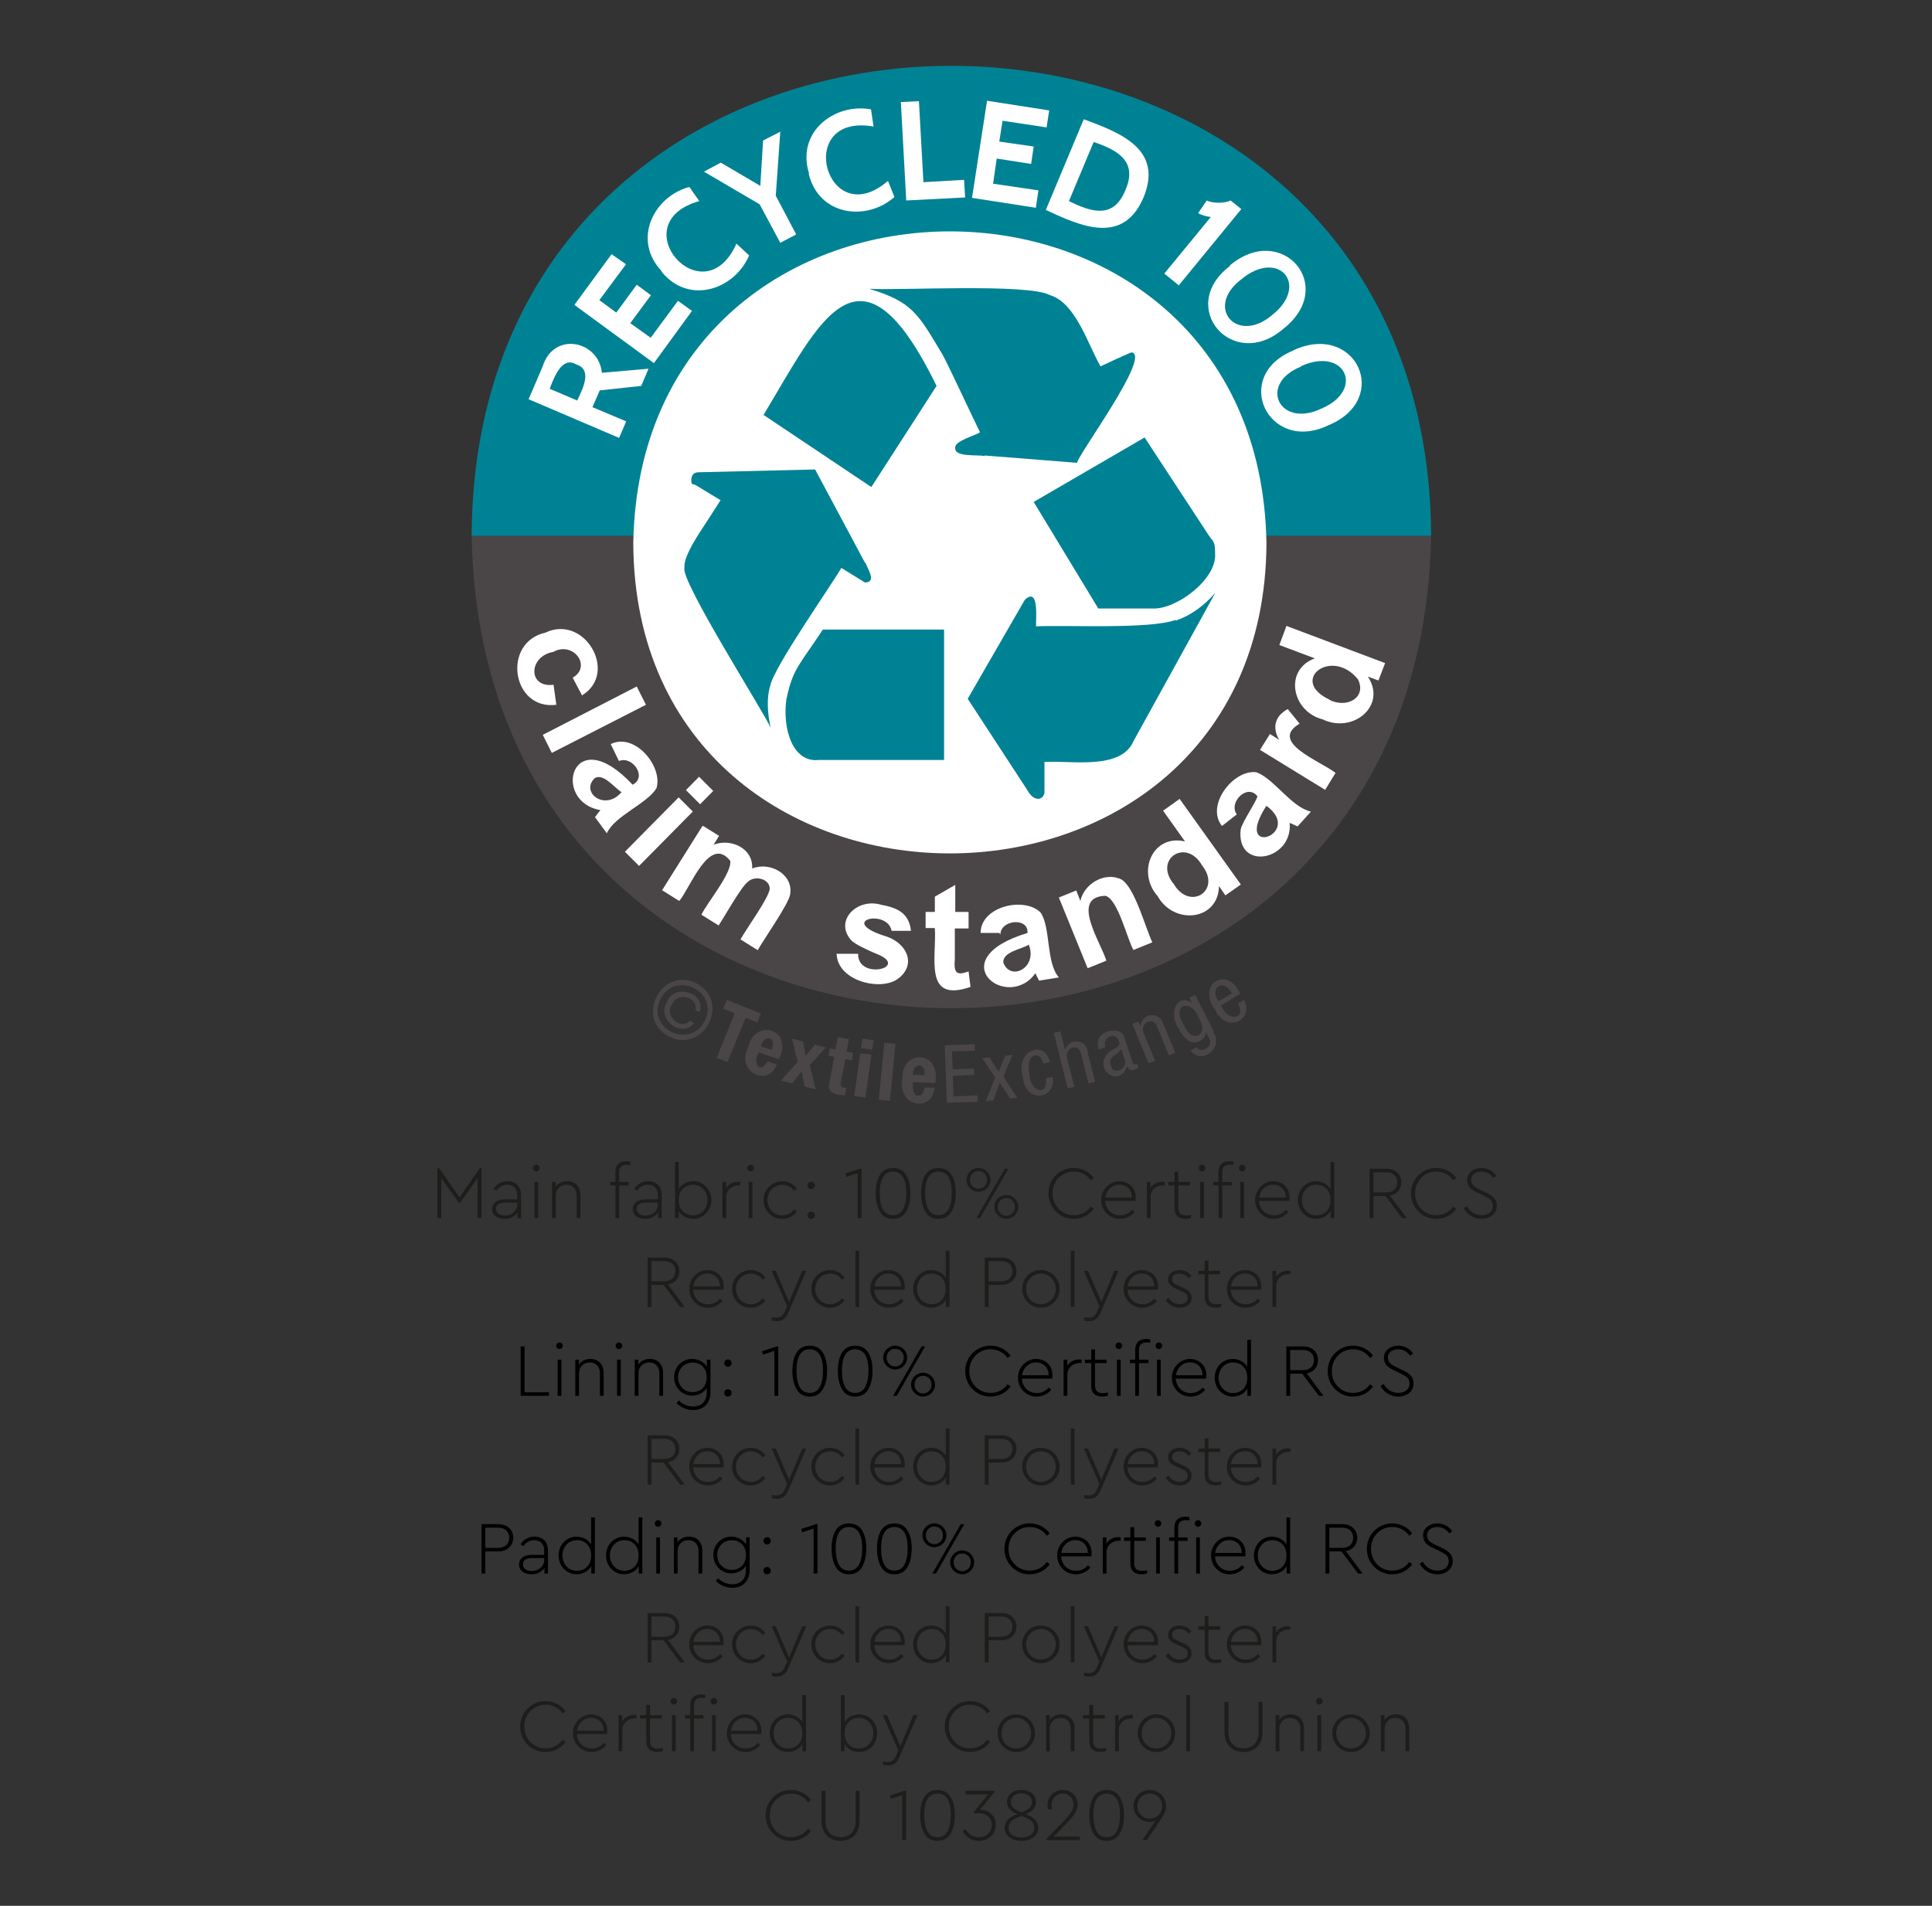 <?xml version="1.0" encoding="UTF-8"?>
<svg id="Layer_1" xmlns="http://www.w3.org/2000/svg" version="1.1" xmlns:xlink="http://www.w3.org/1999/xlink" viewBox="0 0 826 815">
  <rect x="0" y="0" width="826" height="815" fill="#333333" stroke="none"/>
  <!-- Generator: Adobe Illustrator 29.5.1, SVG Export Plug-In . SVG Version: 2.1.0 Build 141)  -->
  <defs>
    <style>
      .st0 {
        fill: #fff;
      }

      .st1 {
        fill: none;
      }

      .st2 {
        fill: #4a4648;
      }

      .st3 {
        fill: #1d1d1b;
      }

      .st4 {
        fill: #008295;
      }

      .st5 {
        clip-path: url(#clippath);
      }
    </style>
    <clipPath id="clippath">
      <path class="st1" d="M201.65,229.15c4.68,269.34,405.56,269.3,410.2,0-1.1-267.9-409.15-268.07-410.2,0h0Z"/>
    </clipPath>
  </defs>
  <g class="st5">
    <g>
      <rect class="st2" x="201.65" y="229.15" width="410.29" height="204.92"/>
      <rect class="st4" x="201.65" y="24.23" width="410.29" height="204.92"/>
    </g>
  </g>
  <g>
    <path class="st0" d="M541.46,232.29c-.83,176.89-269.9,176.88-270.71,0,3-177.8,267.73-177.77,270.71,0"/>
    <path class="st4" d="M336.27,298.55c-1.95,13.32,2.75,27.58,13.6,26.46h53.76v-55.78h-51.83c-9.58,14.6-12.91,16.8-15.44,29.22"/>
    <path class="st4" d="M372.57,208.22l27.84-43.19c-32.9-67.34-49.87-27.57-73.97,12.41l45.85,30.69c.06-.03.22.06.28.09h0Z"/>
    <path class="st4" d="M469.51,260.23h23.25c10.17.49,27.44-12.5,26.74-23.34,0-5.7-.83-5.15-2.57-7.72l-27.57-42.09-47.42,27.57,27.57,45.49h0v.09h0Z"/>
    <path class="st4" d="M502.59,265.1c-10.72,4.08-46.89,2.13-59.64,2.76-.15-3.21,1.41-17.04-4.78-11.39l-24.44,42.36,25.55,39.15c2.36,4.42,6.27,4.8,7.26,1.19v-13.32c10.99-.75,32.8,3.72,38.13-9.01l34.92-63.31c-5.15,5.88-10.75,9.74-16.82,11.85"/>
    <path class="st4" d="M369.81,240.65h0l-21.32-39.88-49.71,1.19c-2.21,0-3.22,1.19-3.22,3.49s.64,1.19,2.21,2.21l10.29,6.25-5.61,8.73h0c-3.33,5.12-10.37,15.18-9.83,20.22-1.74,5.62,34.42,62.37,36.85,68.37-1.3-6.13-1.87-12.72-.09-18.19h0c1.41-7.61,26.2-42.97,30.32-50.17l1.93,1.19h0l8.18,5.05c5.14-.18,1.19-5.61.28-8.36l-.28-.09h0Z"/>
    <path class="st4" d="M420.99,194.8l39.51,3.12c.35-3.47,31.84-45.87,23.34-47.23-.87.16-12.02,5.32-13.32,5.97-5.17-8.72-10.51-27.18-21.59-30.42-9.17-5.21-66.35-1.87-77.37-2.76,18.7,5.69,20.95,10.75,31.43,28.21h0c2.55,4.6,13.4,28,15.99,33.17-1.66,1.33-11.24,3.71-10.57,6.8-.38,4.01,10.35,2.66,12.59,3.4v-.28h0Z"/>
    <path class="st0" d="M274.24,165.03l-17.83,1.93-3.12,7.17,14.43,6.06-3.03,7.08-38.69-16.54,6.06-14.15c4.73-15.01,23.92-10.92,25.27,2.85l19.94-1.75-3.12,7.35h.09,0ZM234.91,166.22l11.85,5.05c2.84-5.73,6.35-13.41-.46-15.44-5.91-3.48-9.19,4.89-11.3,10.48h-.09v-.09h0Z"/>
    <polygon class="st0" points="279.57 155.29 245.57 130.39 261.47 108.7 267.63 113.02 256.23 128.36 263.49 133.69 272.22 121.75 278.29 126.25 269.46 138.2 278.19 144.45 289.86 128.64 295.84 132.96 279.57 155.29"/>
    <path class="st0" d="M282.97,116.05c-12.83-13.47-3.55-32.01,11.76-36.11l4.23,6.06c-33.45,9.47,1.72,49.91,15.9,18.19l5.42,5.05c-6.21,14.57-25.74,21.38-37.49,6.89"/>
    <polygon class="st0" points="331.67 83.71 340.4 100.25 333.6 103.83 324.78 87.38 300.98 73.41 308.15 69.55 325.06 79.48 326.25 60.09 333.6 56.32 331.67 83.71"/>
    <path class="st0" d="M345.92,74.24c-5.63-17.76,10.82-30.31,26.46-27.48l1.1,7.35c-34.4-5.98-20.23,45.96,6.16,23.25l2.76,6.89c-11.91,10.54-32.36,8.12-36.66-10.02"/>
    <polygon class="st0" points="387.45 85.73 385.15 43.64 392.87 43.27 394.8 77.92 412.17 76.91 412.63 84.44 387.45 85.73"/>
    <polygon class="st0" points="415.57 84.62 422 43.09 448.56 47.22 447.46 54.48 428.62 51.64 427.24 60.55 441.94 62.66 440.84 70.11 426.14 67.81 424.58 78.56 443.96 81.41 442.86 88.85 415.57 84.62"/>
    <path class="st0" d="M447.09,89.86l16.26-38.87c15.34,5.72,34.14,12.66,25.55,33.45-8.8,20.6-26.97,12.23-41.81,5.33,0,0,0,.09,0,.09ZM467.58,60.73l-10.57,25.27c9.54,4.7,19.12,7.87,24.17-4.78,5.39-12.29-3.56-17.14-13.6-20.49Z"/>
    <path class="st0" d="M497.81,116.97l19.85-24.17c-1.93-.28-3.68-.64-5.42-1.65l3.68-5.42c2.3,1.19,7.44,1.38,10.2,0l4.59,3.68-26.74,32.62-5.97-4.87h-.09s-.09-.18-.09-.18Z"/>
    <path class="st0" d="M525.84,113.48c22.21-18.62,45.98,8.86,22.97,27.02-21.64,18.86-45.99-9.24-22.97-26.74M530.71,119.45c-15.92,12.05-1.68,28.22,13.42,15.07,15.75-12.68,2.53-28.34-13.42-15.07"/>
    <path class="st0" d="M553.22,149.68c26.43-11.97,41.83,20.86,14.79,32.16-25.78,12.43-41.76-21.14-14.98-31.98M556.26,156.76c-18.58,7.43-9.27,26.65,8.82,17.92,18.57-7.98,9.98-26.62-8.82-18.1"/>
    <path class="st0" d="M248.88,297.44l-4.04-7.63c8.33-4.74.32-15.78-8.27-11.03-10.63,1.84-11.05,15.49.09,14.06l1.19,8.55c-19.02,2.49-23.44-26.66-4.59-30.88,16.61-7.83,31.08,16.98,15.9,26.65"/>
    <polygon class="st0" points="232.06 314.26 272.22 293.58 276.17 301.39 235.92 321.98 232.06 314.26"/>
    <path class="st0" d="M264.59,325.38l-3.49-7.17c10.29-5.1,22.41,9.56,19.57,18.84-3.98,6.71-17.8,11.73-21.23,19.3l-5.05-6.89c-.09.05,1.81-2.42,2.3-3.03-21.17-3.6-12.29-38.77,13.78-10.84,6.3-3.17.14-12.36-5.7-10.2M265.79,338.79c-2.85-1.56-7.94-8.57-11.67-5.88-5.94,6.01,4.48,14.04,11.49,5.97h.09l.09-.09h0Z"/>
    <path class="st0" d="M267.17,364.25l22.97-23.25,6.06,6.06-22.97,23.25-6.06-6.06ZM293.26,337.88l5.61-5.7,6.06,6.06-5.61,5.7-6.06-6.06Z"/>
    <path class="st0" d="M300.62,353.22l6.8,4.23-2.3,3.77c7.56-2.85,17,1.69,16.45,10.2,7.62-3.07,17.66,2.42,16.26,11.03-.55,4.03-11.72,19.91-13.88,23.89l-7.35-4.59c1.87-3.7,12.41-18.11,12.5-21.78-.17-4.29-6.5-5.69-9.37-2.85-2.99,2.27-10.11,15.14-12.5,18.65l-7.35-4.59c2.22-4.83,13.26-18.03,12.31-23.06-8.91-11.22-17.12,11.7-21.78,17.18l-7.35-4.59,17.37-27.66v.37l.18-.18h0Z"/>
    <path class="st0" d="M358.05,407.9h8.82c-.23,11.05,20.64,6.29,9.56.74-6.62-2.76-10.75-4.87-12.31-6.34-7.77-8.32,2.17-18.55,12.68-15.35,7.67,1.38,11.84,4.02,12.68,11.12h-8.27c-1.85-9.53-22.99-4.46-3.49,2.02,10.52,2.87,14.65,13.2,5.24,19.11-8.12,4.51-25.17-.28-25.27-11.49"/>
    <path class="st0" d="M414.1,390.16v6.89h-5.88v13.14c-.54,6.05.87,7.08,5.88,5.24l.83,6.62c-20.31,7.05-14.38-12.68-15.25-25.18h-3.95v-6.89h3.95v-6.52l8.73-5.05v11.58h5.97-.37l.09.18h0Z"/>
    <path class="st0" d="M427.24,398.98h-7.99c0-11.54,19-15.68,25.73-8.64,4.28,6.54,2.21,21.35,7.72,27.66l-8.45,1.38c.11.05-1.48-2.67-1.56-3.22-11.92,16.86-40.92-5.86-3.4-17.18.51-6.86-11.57-5.64-11.58.64M439.74,404.04c-2.87,1.89-11.32,2.99-10.75,7.72,3.14,8.02,14.75,2,10.84-7.81l-.09.09h0Z"/>
    <path class="st0" d="M492.57,403.03l-7.99,3.22c-2.77-4.88-6.58-21.64-11.95-23.16-15.35.42-1.8,20.18.37,27.75l-7.99,3.22-12.31-30.23,7.44-3.03,1.75,4.5c1.67-7.62,10.75-12.62,17.55-9.19,5.73,3.34,10.41,21.07,13.23,26.92h-.09,0Z"/>
    <path class="st0" d="M530.43,378.31l-6.52,4.59-2.76-3.95c-.26,14.81-19.24,16.77-26.19,4.32-9.21-10.37-2.13-26.69,11.67-23.43l-9.37-13.14,7.08-5.05,26.19,36.66h-.09ZM501.67,377.76c6.85,12.16,20.84,3.08,12.22-7.72-6.73-11.74-20.59-2.77-12.31,7.72"/>
    <path class="st0" d="M528.69,348.35l-6.25,4.87c-7.15-8.85,4.93-24.29,14.7-22.97,7.45,2.63,15.04,15.06,23.34,16.82l-5.7,6.34c.06.13-2.73-1.33-3.4-1.47,1.39,16.17-22.96,20.81-20.95,2.76.74-3.34,6.53-11.56,7.17-14.15-4.23-5.61-12.42,2.43-8.91,7.63M541.55,344.4c-15.19,23.31,16.68,12.22-.37,0h.37Z"/>
    <path class="st0" d="M571.05,330.43l-4.5,7.35-27.84-17.09,4.23-6.8,3.95,2.48c-3.27-5.55-1.49-10.37,3.68-13.14l5.05,6.25c-13.29,7.89,8.74,15.89,15.35,21.04h.09v-.09h0Z"/>
    <path class="st0" d="M592.18,283.57l-2.85,7.44-4.5-1.65c8.25,12.55-6.52,24.49-19.3,18.29-13.32-3.38-16.71-21.25-3.4-26.1l-15.16-5.7,3.03-8.18,42.18,15.9ZM568.2,299.19c7.33,3.91,16.24-.67,12.41-8.64-11.18-13.92-29.81.36-12.22,8.64"/>
  </g>
  <g>
    <path class="st2" d="M297.86,420.58c14.67,7.83,2.97,30.31-11.95,22.61-14.77-7.89-2.78-30.29,12.04-22.61M301.17,436.84c6.63-12.41-11.9-22.22-18.65-9.92-6.62,12.54,11.92,22.15,18.65,9.92M296.76,437.48c-5.27,6.86-16.43-1.81-11.58-9.1,3.13-7.98,16.89-3.86,13.88,4.5l-1.75-.92c1.37-5.59-7.72-8.05-10.02-2.39-3.4,4.95,3.84,11.18,7.63,6.98.09,0,1.74.99,1.84.92h0Z"/>
    <polygon class="st2" points="325.33 433.44 323.77 437.3 318.81 435.19 311 454.21 306.4 452.37 314.12 433.35 309.16 431.33 310.82 427.65 325.33 433.44"/>
    <path class="st2" d="M324.32,450.17c-2.66,4.37.59,9.74,3.77,3.68l4.04,1.38c-3.83,10.03-17.73,2.97-12.22-7.44,2.88-12.75,19.69-7.45,13.05,5.15l-9.01-3.03.28.28h.09,0ZM329.93,448.97c2.44-6.1-3.69-6.45-4.69-1.47.14,0,4.54,1.52,4.69,1.47h0Z"/>
    <polygon class="st2" points="348.4 446.77 353.08 447.96 346.19 455.5 348.77 465.88 343.99 464.68 342.79 458.16 338.57 463.31 333.88 462.11 341.05 454.12 338.57 444.19 343.34 445.39 344.45 451.54 348.4 446.77"/>
    <path class="st2" d="M358.32,443.55l4.59.83-.92,5.33,2.76.55-.55,3.22-2.76-.55-1.93,9.92c-.53,1.91.78,2.46,2.3,2.3l-.55,3.22c-4.02-.13-8.08-.85-6.52-5.97l1.93-10.48-2.48-.37.55-3.12,2.48.37.92-5.15h.09l.09-.09h0Z"/>
    <path class="st2" d="M367.79,450.44l4.78.64-2.57,18.29-4.78-.64,2.57-18.29ZM368.71,444.19l4.78.64-.55,4.04-4.78-.64.55-4.04Z"/>
    <rect class="st2" x="367.02" y="455.97" width="24.53" height="4.78" transform="translate(-113.9 791.11) rotate(-84.4)"/>
    <path class="st2" d="M390.3,462.75c-.03,2.12-.16,5.86,2.21,5.79,1.84,0,2.3-1.1,2.76-3.4h4.23c-.83,10.77-15.83,8.21-13.69-3.58-.69-12.92,16.55-12.66,14.06,1.56-.11,0-9.46-.38-9.56-.37ZM395.26,460.09c.76-6.44-5.55-5.39-4.87-.37h4.87v.37Z"/>
    <polygon class="st2" points="403.9 447.04 416.67 446.58 416.77 449.34 407.02 449.61 407.3 457.33 416.49 456.97 416.49 459.63 407.39 460.09 407.67 468.91 417.87 468.45 417.87 471.21 404.82 471.58 403.9 447.04"/>
    <polygon class="st2" points="419.89 452.46 423.01 452.19 426.96 458.34 429.72 451.54 432.85 451.08 428.99 460.46 434.96 469.46 431.84 469.83 427.42 462.94 424.67 470.57 421.45 470.93 425.49 460.73 419.89 452.46"/>
    <path class="st2" d="M445.99,454.67c-1.32-5.72-7.95-4.29-5.79,4.96.17,6.97,7.9,9.92,6.98,1.47l2.85-.55c1.81,9.52-12.03,11.81-12.77-.37-3.36-10.52,9.15-16.08,11.67-5.97l-2.85.55-.09-.09h0Z"/>
    <path class="st2" d="M450.49,441.71l2.85-.64,2.02,7.99h0c2.11-5.95,9.69-4.1,9.65,1.01l3.22,12.59-2.85.64-3.12-12.31c-.37-1.38-.92-3.49-3.49-3.03-1.47.37-3.22,1.93-2.57,4.5l3.12,12.31-2.85.64-5.97-23.89h0v.18h0Z"/>
    <path class="st2" d="M469.88,448.79c-3.5-7.83,10.03-11.27,11.03-4.5l3.22,9.74c.11.96,1.3,1.69,1.93.74l.64,1.93c-1.35.48-3.57,2.23-4.69-.74h0c-4.44,11.27-17.61-2.07-4.87-7.81,1.75-1.19,1.65-1.93,1.1-3.22-2.09-4.42-7.23-.47-5.61,2.85l-2.76,1.1v-.09h0ZM479.25,448.7c-1.34,2.46-5.84,3.15-4.32,6.89,1.06,4.72,7.15,1.38,5.97-2.3l-1.47-4.5h-.09l-.09-.09h0Z"/>
    <path class="st2" d="M484.12,437.94l2.57-1.1.83,2.02h0c1.08-6.35,8.78-6.01,9.92-.74l5.05,12.04-2.76,1.1-4.87-11.85c-.55-1.38-1.47-3.4-3.95-2.48-1.47.55-3.03,2.3-1.93,4.87l4.87,11.85-2.76,1.1-7.08-17.09h0l.09.28h0Z"/>
    <path class="st2" d="M518.67,441.16c4.82,7-5.15,14.43-9.65,8.09l2.57-1.38c.92,1.47,2.3,1.38,3.68.83,4.17-2.59,1.16-5.1.28-7.54h0c.09,1.65-.92,3.22-2.57,4.04-4.78,2.48-8.18-3.4-9.19-5.61-4.09-5.84-1.04-15.04,5.79-10.75h0l-1.1-2.21,2.48-1.19,7.9,15.44h-.09l-.09.28h0ZM506.17,438.31c3.19,8.29,11.07,4.66,6.25-3.22-3.29-8.25-11.79-5.64-6.34,3.22"/>
    <path class="st2" d="M522.16,430.23c2.78,6.88,10.8,5.75,7.17-1.1l2.48-1.47c4.54,7.79-6.88,15.12-12.41,4.04-7.94-10.93,5.5-19,10.84-6.71l-8.27,5.05h.09l.09.18h0ZM526.67,424.8c-3.63-7.02-9.85-1.95-5.7,3.4l5.7-3.4h0Z"/>
  </g>
  <g>
    <path class="st3" d="M205.85,499.48v21.44h-1.66v-17.15l-7.42,10.56h-.64l-7.46-10.56v17.15h-1.66v-21.44h.64l8.8,12.54,8.77-12.54h.64Z"/>
    <path class="st3" d="M222.78,520.92h-1.54v-2.43c-1.12,1.76-3.1,2.75-5.54,2.75-1.5,0-2.75-.35-3.78-1.09-1.02-.74-1.54-1.79-1.54-3.1,0-2.53,2.14-4.13,5.38-4.13h5.38v-1.76c0-2.94-1.66-4.51-4.26-4.51-1.95,0-3.39.9-4.7,2.59l-1.12-.9c1.5-2.14,3.46-3.2,5.92-3.2,3.49,0,5.79,2.14,5.79,6.08v9.7ZM221.15,514.3h-5.22c-2.53,0-3.87.96-3.87,2.66,0,1.89,1.73,2.88,3.81,2.88,2.85,0,5.28-2.02,5.28-4.67v-.86Z"/>
    <path class="st3" d="M229.27,498.11c.77,0,1.41.64,1.41,1.41s-.64,1.41-1.41,1.41-1.41-.64-1.41-1.41.61-1.41,1.41-1.41ZM228.47,505.47h1.6v15.46h-1.6v-15.46Z"/>
    <path class="st3" d="M248.15,520.92h-1.6v-9.66c0-2.72-1.66-4.61-4.32-4.61-1.34,0-2.46.45-3.33,1.31-.86.86-1.28,1.98-1.28,3.3v9.66h-1.6v-15.46h1.54v2.08c1.06-1.54,2.78-2.4,4.93-2.4,3.55,0,5.66,2.43,5.66,6.01v9.76Z"/>
    <path class="st3" d="M264.7,505.47h4.06v1.47h-4.06v13.98h-1.6v-13.98h-2.24v-1.47h2.24v-4.22c0-3.2,1.82-4.64,4.67-4.64.61,0,1.22.06,1.76.19v1.41c-.48-.1-.99-.13-1.47-.13-2.08,0-3.36.9-3.36,3.23v4.16Z"/>
    <path class="st3" d="M282.91,520.92h-1.54v-2.43c-1.12,1.76-3.1,2.75-5.54,2.75-1.5,0-2.75-.35-3.78-1.09-1.02-.74-1.54-1.79-1.54-3.1,0-2.53,2.14-4.13,5.38-4.13h5.38v-1.76c0-2.94-1.66-4.51-4.26-4.51-1.95,0-3.39.9-4.7,2.59l-1.12-.9c1.5-2.14,3.46-3.2,5.92-3.2,3.49,0,5.79,2.14,5.79,6.08v9.7ZM281.27,514.3h-5.22c-2.53,0-3.87.96-3.87,2.66,0,1.89,1.73,2.88,3.81,2.88,2.85,0,5.28-2.02,5.28-4.67v-.86Z"/>
    <path class="st3" d="M296.44,521.24c-2.69,0-5.15-1.34-6.3-3.42v3.1h-1.54v-24h1.6v11.55c1.18-2.05,3.58-3.33,6.24-3.33,4.32,0,7.68,3.55,7.68,8.06s-3.36,8.03-7.68,8.03ZM296.28,506.65c-3.2,0-6.08,2.11-6.08,6.56s2.88,6.53,6.08,6.53c3.55,0,6.18-2.88,6.18-6.56s-2.62-6.53-6.18-6.53Z"/>
    <path class="st3" d="M316.54,506.88h-.8c-2.66,0-5.25,1.86-5.25,4.96v9.09h-1.6v-15.46h1.54v2.62c1.12-1.79,2.98-2.72,5.12-2.72.42,0,.83.1.99.1v1.41Z"/>
    <path class="st3" d="M320.89,498.11c.77,0,1.41.64,1.41,1.41s-.64,1.41-1.41,1.41-1.41-.64-1.41-1.41.61-1.41,1.41-1.41ZM320.09,505.47h1.6v15.46h-1.6v-15.46Z"/>
    <path class="st3" d="M334.46,505.15c2.59,0,4.8,1.22,6.24,3.17l-1.15.93c-1.31-1.73-3.01-2.59-5.09-2.59-3.58,0-6.34,2.91-6.34,6.53s2.75,6.56,6.3,6.56c2.08,0,3.78-.86,5.12-2.59l1.15.93c-1.44,1.95-3.68,3.17-6.27,3.17-4.35.1-8.06-3.68-7.97-8.06-.1-4.38,3.62-8.13,8-8.03Z"/>
    <path class="st3" d="M346.78,505.37c.9,0,1.6.61,1.6,1.6,0,.9-.7,1.54-1.6,1.54-.8,0-1.54-.64-1.54-1.54s.67-1.6,1.54-1.6ZM346.78,518.11c.9,0,1.6.61,1.6,1.6,0,.9-.7,1.54-1.6,1.54-.8,0-1.54-.64-1.54-1.54s.67-1.6,1.54-1.6Z"/>
    <path class="st3" d="M368.34,499.8v21.12h-1.66v-19.23l-4.9,1.6-.38-1.44,6.27-2.05h.67Z"/>
    <path class="st3" d="M376.18,502.4c1.25-1.95,3.1-2.91,5.6-2.91s4.35.96,5.57,2.91c1.25,1.92,1.86,4.51,1.86,7.78s-.61,5.89-1.82,7.97c-1.22,2.08-3.07,3.1-5.6,3.1s-4.38-1.02-5.6-3.1c-1.22-2.08-1.82-4.74-1.82-7.97s.61-5.82,1.82-7.78ZM381.78,501.02c-3.97,0-5.66,3.52-5.66,9.15,0,2.88.45,5.18,1.34,6.91.93,1.73,2.37,2.59,4.32,2.59s3.42-.86,4.32-2.59c.93-1.73,1.38-4.03,1.38-6.91,0-5.63-1.7-9.15-5.7-9.15Z"/>
    <path class="st3" d="M395.61,502.4c1.25-1.95,3.1-2.91,5.6-2.91s4.35.96,5.57,2.91c1.25,1.92,1.86,4.51,1.86,7.78s-.61,5.89-1.82,7.97c-1.22,2.08-3.07,3.1-5.6,3.1s-4.38-1.02-5.6-3.1c-1.22-2.08-1.82-4.74-1.82-7.97s.61-5.82,1.82-7.78ZM401.21,501.02c-3.97,0-5.66,3.52-5.66,9.15,0,2.88.45,5.18,1.34,6.91.93,1.73,2.37,2.59,4.32,2.59s3.42-.86,4.32-2.59c.93-1.73,1.38-4.03,1.38-6.91,0-5.63-1.7-9.15-5.7-9.15Z"/>
    <path class="st3" d="M418.33,499.48c2.78,0,5.12,2.24,5.12,5.09s-2.34,5.09-5.12,5.09-5.12-2.24-5.12-5.09,2.34-5.09,5.12-5.09ZM418.33,500.8c-2.08,0-3.65,1.63-3.65,3.78s1.57,3.78,3.65,3.78,3.68-1.63,3.68-3.78-1.6-3.78-3.68-3.78ZM429.62,499.8h1.5l-12.13,21.12h-1.54l12.16-21.12ZM430.23,511.04c2.78,0,5.12,2.24,5.12,5.09s-2.34,5.09-5.12,5.09-5.12-2.24-5.12-5.09,2.3-5.09,5.12-5.09ZM430.23,512.35c-2.08,0-3.65,1.63-3.65,3.78s1.57,3.78,3.65,3.78,3.65-1.63,3.65-3.78-1.57-3.78-3.65-3.78Z"/>
    <path class="st3" d="M459.09,499.48c3.55,0,6.66,1.63,8.54,4.29l-1.25.99c-1.66-2.34-4.22-3.74-7.26-3.74-5.09-.1-9.18,4.16-9.09,9.31-.1,5.21,4,9.41,9.09,9.34,3.04,0,5.6-1.38,7.26-3.71l1.25.99c-1.89,2.66-4.99,4.29-8.54,4.29-5.92.13-10.94-4.9-10.81-10.88-.13-6.02,4.9-10.97,10.81-10.88Z"/>
    <path class="st3" d="M472.5,513.56c.19,3.62,2.88,6.18,6.37,6.18,2.05,0,3.78-.8,5.15-2.43l1.02,1.06c-1.54,1.79-3.74,2.88-6.21,2.88-4.38.1-8.09-3.65-8-8.03-.1-4.38,3.55-8.16,7.81-8.06,3.81,0,6.91,2.75,6.91,6.88,0,.67-.03,1.18-.13,1.54h-12.93ZM483.89,512.12c.13-3.36-2.34-5.5-5.31-5.5-1.57,0-2.88.51-4,1.57-1.12,1.02-1.79,2.34-2.02,3.94h11.33Z"/>
    <path class="st3" d="M497.97,506.88h-.8c-2.66,0-5.25,1.86-5.25,4.96v9.09h-1.6v-15.46h1.54v2.62c1.12-1.79,2.98-2.72,5.12-2.72.42,0,.83.1.99.1v1.41Z"/>
    <path class="st3" d="M509.27,520.92c-.8.22-1.6.32-2.4.32-2.91,0-4.74-1.44-4.74-4.64v-9.66h-2.69v-1.47h2.69v-4.38h1.63v4.38h4.99v1.47h-4.99v9.6c0,2.34,1.28,3.23,3.36,3.23.61,0,1.34-.1,2.14-.26v1.41Z"/>
    <path class="st3" d="M513.94,498.11c.77,0,1.41.64,1.41,1.41s-.64,1.41-1.41,1.41-1.41-.64-1.41-1.41.61-1.41,1.41-1.41ZM513.14,505.47h1.6v15.46h-1.6v-15.46Z"/>
    <path class="st3" d="M522.55,505.47h4.06v1.47h-4.06v13.98h-1.6v-13.98h-2.24v-1.47h2.24v-4.22c0-3.2,1.82-4.64,4.67-4.64.61,0,1.22.06,1.76.19v1.41c-.48-.1-.99-.13-1.47-.13-2.08,0-3.36.9-3.36,3.23v4.16ZM531.06,498.11c.77,0,1.41.64,1.41,1.41s-.64,1.41-1.41,1.41-1.41-.64-1.41-1.41.61-1.41,1.41-1.41ZM530.26,505.47h1.6v15.46h-1.6v-15.46Z"/>
    <path class="st3" d="M538.29,513.56c.19,3.62,2.88,6.18,6.37,6.18,2.05,0,3.78-.8,5.15-2.43l1.02,1.06c-1.54,1.79-3.74,2.88-6.21,2.88-4.38.1-8.09-3.65-8-8.03-.1-4.38,3.55-8.16,7.81-8.06,3.81,0,6.91,2.75,6.91,6.88,0,.67-.03,1.18-.13,1.54h-12.93ZM549.69,512.12c.13-3.36-2.34-5.5-5.31-5.5-1.57,0-2.88.51-4,1.57-1.12,1.02-1.79,2.34-2.02,3.94h11.33Z"/>
    <path class="st3" d="M570.45,496.92v24h-1.54v-3.14c-1.15,2.14-3.62,3.46-6.3,3.46-4.32,0-7.68-3.58-7.68-8.03s3.26-8.06,7.68-8.06c2.66,0,5.06,1.28,6.24,3.33v-11.55h1.6ZM562.77,506.65c-3.55,0-6.17,2.82-6.17,6.53s2.62,6.56,6.17,6.56c3.2,0,6.08-2.11,6.08-6.53s-2.88-6.56-6.08-6.56Z"/>
    <path class="st3" d="M599.45,520.92l-7.1-9.47h-5.15v9.47h-1.66v-21.12h7.17c3.97,0,6.4,2.46,6.4,5.79,0,2.94-1.79,5.18-4.83,5.73l7.14,9.6h-1.95ZM587.19,509.95h5.44c3.04,0,4.74-1.76,4.74-4.32s-1.7-4.32-4.74-4.32h-5.44v8.64Z"/>
    <path class="st3" d="M614.07,499.48c3.55,0,6.66,1.63,8.54,4.29l-1.25.99c-1.66-2.34-4.22-3.74-7.26-3.74-5.09-.1-9.18,4.16-9.09,9.31-.1,5.21,4,9.41,9.09,9.34,3.04,0,5.6-1.38,7.26-3.71l1.25.99c-1.89,2.66-4.99,4.29-8.54,4.29-5.92.13-10.94-4.9-10.81-10.88-.13-6.02,4.9-10.97,10.81-10.88Z"/>
    <path class="st3" d="M627.06,515.83c1.5,2.34,3.58,3.84,6.37,3.84s4.8-1.54,4.8-4c-.1-2.27-1.09-2.94-3.9-4.35l-2.4-1.15c-2.66-1.22-4.54-2.4-4.67-5.47,0-3.23,2.78-5.22,6.14-5.22,2.69,0,4.96,1.31,6.33,3.36l-1.25.93c-1.28-1.79-3.04-2.75-5.09-2.75-1.18,0-2.24.29-3.1.9-.86.61-1.31,1.5-1.31,2.69.13,2.24,1.22,2.85,3.74,4.1l2.37,1.15c3.3,1.54,4.86,3.01,4.86,5.79,0,3.33-2.85,5.6-6.56,5.6-3.2,0-5.92-1.7-7.58-4.48l1.25-.93Z"/>
    <path class="st3" d="M290.79,558.92l-7.1-9.47h-5.15v9.47h-1.66v-21.12h7.17c3.97,0,6.4,2.46,6.4,5.79,0,2.94-1.79,5.18-4.83,5.73l7.14,9.6h-1.95ZM278.54,547.95h5.44c3.04,0,4.74-1.76,4.74-4.32s-1.7-4.32-4.74-4.32h-5.44v8.64Z"/>
    <path class="st3" d="M296.36,551.56c.19,3.62,2.88,6.18,6.37,6.18,2.05,0,3.78-.8,5.15-2.43l1.02,1.06c-1.54,1.79-3.74,2.88-6.21,2.88-4.38.1-8.1-3.65-8-8.03-.1-4.38,3.55-8.16,7.81-8.06,3.81,0,6.91,2.75,6.91,6.88,0,.67-.03,1.18-.13,1.54h-12.93ZM307.75,550.12c.13-3.36-2.34-5.5-5.31-5.5-1.57,0-2.88.51-4,1.57-1.12,1.02-1.79,2.34-2.02,3.94h11.33Z"/>
    <path class="st3" d="M321,543.15c2.59,0,4.8,1.22,6.24,3.17l-1.15.93c-1.31-1.73-3.01-2.59-5.09-2.59-3.58,0-6.34,2.91-6.34,6.53s2.75,6.56,6.3,6.56c2.08,0,3.78-.86,5.12-2.59l1.15.93c-1.44,1.95-3.68,3.17-6.27,3.17-4.35.1-8.06-3.68-7.97-8.06-.1-4.38,3.62-8.13,8-8.03Z"/>
    <path class="st3" d="M344.71,543.47l-7.71,17.98c-1.12,2.53-2.62,3.55-4.83,3.55-.74,0-1.47-.1-2.18-.29v-1.41c.67.16,1.34.22,1.95.22,1.63,0,2.78-.7,3.58-2.66l.99-2.27-6.62-15.13h1.76l5.73,13.31,5.6-13.31h1.73Z"/>
    <path class="st3" d="M354.89,543.15c2.59,0,4.8,1.22,6.24,3.17l-1.15.93c-1.31-1.73-3.01-2.59-5.09-2.59-3.58,0-6.34,2.91-6.34,6.53s2.75,6.56,6.3,6.56c2.08,0,3.78-.86,5.12-2.59l1.15.93c-1.44,1.95-3.68,3.17-6.27,3.17-4.35.1-8.06-3.68-7.97-8.06-.1-4.38,3.62-8.13,8-8.03Z"/>
    <path class="st3" d="M365.74,534.92h1.6v24h-1.6v-24Z"/>
    <path class="st3" d="M373.77,551.56c.19,3.62,2.88,6.18,6.37,6.18,2.05,0,3.78-.8,5.15-2.43l1.02,1.06c-1.54,1.79-3.74,2.88-6.21,2.88-4.38.1-8.1-3.65-8-8.03-.1-4.38,3.55-8.16,7.81-8.06,3.81,0,6.91,2.75,6.91,6.88,0,.67-.03,1.18-.13,1.54h-12.93ZM385.16,550.12c.13-3.36-2.34-5.5-5.31-5.5-1.57,0-2.88.51-4,1.57-1.12,1.02-1.79,2.34-2.02,3.94h11.33Z"/>
    <path class="st3" d="M405.93,534.92v24h-1.54v-3.14c-1.15,2.14-3.62,3.46-6.3,3.46-4.32,0-7.68-3.58-7.68-8.03s3.26-8.06,7.68-8.06c2.66,0,5.06,1.28,6.24,3.33v-11.55h1.6ZM398.25,544.65c-3.55,0-6.18,2.82-6.18,6.53s2.62,6.56,6.18,6.56c3.2,0,6.08-2.11,6.08-6.53s-2.88-6.56-6.08-6.56Z"/>
    <path class="st3" d="M421,537.8h7.17c3.97,0,6.4,2.46,6.4,5.79s-2.43,5.86-6.4,5.86h-5.5v9.47h-1.66v-21.12ZM428.1,547.95c3.04,0,4.74-1.76,4.74-4.32s-1.7-4.32-4.74-4.32h-5.44v8.64h5.44Z"/>
    <path class="st3" d="M445.03,543.15c4.42,0,8,3.58,8,8.03.1,4.38-3.65,8.16-8.03,8.06-4.35.1-8.06-3.68-7.97-8.06-.1-4.45,3.62-8.13,8-8.03ZM445.03,544.65c-3.58,0-6.33,2.85-6.33,6.56s2.75,6.53,6.3,6.53,6.37-2.88,6.37-6.53-2.82-6.56-6.34-6.56Z"/>
    <path class="st3" d="M457.8,534.92h1.6v24h-1.6v-24Z"/>
    <path class="st3" d="M478.21,543.47l-7.71,17.98c-1.12,2.53-2.62,3.55-4.83,3.55-.74,0-1.47-.1-2.18-.29v-1.41c.67.16,1.34.22,1.95.22,1.63,0,2.78-.7,3.58-2.66l.99-2.27-6.62-15.13h1.76l5.73,13.31,5.6-13.31h1.73Z"/>
    <path class="st3" d="M482.06,551.56c.19,3.62,2.88,6.18,6.37,6.18,2.05,0,3.78-.8,5.15-2.43l1.02,1.06c-1.54,1.79-3.74,2.88-6.21,2.88-4.38.1-8.09-3.65-8-8.03-.1-4.38,3.55-8.16,7.81-8.06,3.81,0,6.91,2.75,6.91,6.88,0,.67-.03,1.18-.13,1.54h-12.93ZM493.45,550.12c.13-3.36-2.34-5.5-5.31-5.5-1.57,0-2.88.51-4,1.57-1.12,1.02-1.79,2.34-2.02,3.94h11.33Z"/>
    <path class="st3" d="M499.5,554.99c1.41,1.79,2.88,2.75,4.83,2.75s3.46-.96,3.46-2.72c-.16-1.7-.99-2.11-3.17-3.1l-1.41-.61c-2.43-1.06-3.81-2.11-3.81-4.13,0-1.25.48-2.21,1.44-2.94.96-.74,2.11-1.09,3.49-1.09,2.14,0,3.84.96,4.99,2.46l-1.06,1.02c-1.18-1.31-2.53-1.98-4.03-1.98-1.79,0-3.14.86-3.14,2.43,0,1.31.83,1.89,2.91,2.78l1.44.64c2.59,1.15,4,2.3,4,4.45,0,1.38-.51,2.43-1.5,3.17-.99.74-2.21,1.12-3.65,1.12-2.56,0-4.61-1.28-5.92-3.2l1.12-1.06Z"/>
    <path class="st3" d="M522.18,558.92c-.8.22-1.6.32-2.4.32-2.91,0-4.74-1.44-4.74-4.64v-9.66h-2.69v-1.47h2.69v-4.38h1.63v4.38h4.99v1.47h-4.99v9.6c0,2.34,1.28,3.23,3.36,3.23.61,0,1.34-.1,2.14-.26v1.41Z"/>
    <path class="st3" d="M526.21,551.56c.19,3.62,2.88,6.18,6.37,6.18,2.05,0,3.78-.8,5.15-2.43l1.02,1.06c-1.54,1.79-3.74,2.88-6.21,2.88-4.38.1-8.09-3.65-8-8.03-.1-4.38,3.55-8.16,7.81-8.06,3.81,0,6.91,2.75,6.91,6.88,0,.67-.03,1.18-.13,1.54h-12.93ZM537.61,550.12c.13-3.36-2.34-5.5-5.31-5.5-1.57,0-2.88.51-4,1.57-1.12,1.02-1.79,2.34-2.02,3.94h11.33Z"/>
    <path class="st3" d="M551.69,544.88h-.8c-2.66,0-5.25,1.86-5.25,4.96v9.09h-1.6v-15.46h1.54v2.62c1.12-1.79,2.98-2.72,5.12-2.72.42,0,.83.1.99.1v1.41Z"/>
    <path d="M222.6,575.8h1.66v19.61h10.4v1.5h-12.06v-21.12Z"/>
    <path d="M239.21,574.11c.77,0,1.41.64,1.41,1.41s-.64,1.41-1.41,1.41-1.41-.64-1.41-1.41.61-1.41,1.41-1.41ZM238.41,581.47h1.6v15.46h-1.6v-15.46Z"/>
    <path d="M258.09,596.92h-1.6v-9.66c0-2.72-1.66-4.61-4.32-4.61-1.34,0-2.46.45-3.33,1.31-.86.86-1.28,1.98-1.28,3.3v9.66h-1.6v-15.46h1.54v2.08c1.06-1.54,2.78-2.4,4.93-2.4,3.55,0,5.66,2.43,5.66,6.01v9.76Z"/>
    <path d="M264.62,574.11c.77,0,1.41.64,1.41,1.41s-.64,1.41-1.41,1.41-1.41-.64-1.41-1.41.61-1.41,1.41-1.41ZM263.82,581.47h1.6v15.46h-1.6v-15.46Z"/>
    <path d="M283.5,596.92h-1.6v-9.66c0-2.72-1.66-4.61-4.32-4.61-1.34,0-2.46.45-3.33,1.31-.86.86-1.28,1.98-1.28,3.3v9.66h-1.6v-15.46h1.54v2.08c1.06-1.54,2.78-2.4,4.93-2.4,3.55,0,5.66,2.43,5.66,6.01v9.76Z"/>
    <path d="M303.75,581.47v14.08c0,4.64-3.04,7.46-7.39,7.46-2.91,0-5.47-1.22-7.1-3.01l.99-1.09c1.57,1.57,3.68,2.59,6.08,2.59,3.49,0,5.82-2.14,5.82-5.89v-2.05c-1.18,2.02-3.62,3.29-6.27,3.29-4.32,0-7.65-3.49-7.65-7.87s3.33-7.84,7.65-7.84c2.69,0,5.18,1.31,6.34,3.39v-3.07h1.54ZM296.1,582.68c-3.58,0-6.21,2.78-6.21,6.34s2.62,6.33,6.21,6.33c3.17,0,6.05-2.11,6.05-6.37s-2.94-6.3-6.05-6.3Z"/>
    <path d="M311.18,581.37c.9,0,1.6.61,1.6,1.6,0,.9-.7,1.54-1.6,1.54-.8,0-1.54-.64-1.54-1.54s.67-1.6,1.54-1.6ZM311.18,594.11c.9,0,1.6.61,1.6,1.6,0,.9-.7,1.54-1.6,1.54-.8,0-1.54-.64-1.54-1.54s.67-1.6,1.54-1.6Z"/>
    <path d="M332.74,575.8v21.12h-1.66v-19.23l-4.9,1.6-.38-1.44,6.27-2.05h.67Z"/>
    <path d="M340.58,578.4c1.25-1.95,3.1-2.91,5.6-2.91s4.35.96,5.57,2.91c1.25,1.92,1.86,4.51,1.86,7.78s-.61,5.89-1.82,7.97c-1.22,2.08-3.07,3.1-5.6,3.1s-4.38-1.02-5.6-3.1c-1.22-2.08-1.82-4.74-1.82-7.97s.61-5.82,1.82-7.78ZM346.18,577.02c-3.97,0-5.66,3.52-5.66,9.15,0,2.88.45,5.18,1.34,6.91.93,1.73,2.37,2.59,4.32,2.59s3.42-.86,4.32-2.59c.93-1.73,1.38-4.03,1.38-6.91,0-5.63-1.7-9.15-5.7-9.15Z"/>
    <path d="M360.01,578.4c1.25-1.95,3.1-2.91,5.6-2.91s4.35.96,5.57,2.91c1.25,1.92,1.86,4.51,1.86,7.78s-.61,5.89-1.82,7.97c-1.22,2.08-3.07,3.1-5.6,3.1s-4.38-1.02-5.6-3.1c-1.22-2.08-1.82-4.74-1.82-7.97s.61-5.82,1.82-7.78ZM365.61,577.02c-3.97,0-5.66,3.52-5.66,9.15,0,2.88.45,5.18,1.34,6.91.93,1.73,2.37,2.59,4.32,2.59s3.42-.86,4.32-2.59c.93-1.73,1.38-4.03,1.38-6.91,0-5.63-1.7-9.15-5.7-9.15Z"/>
    <path d="M382.73,575.48c2.78,0,5.12,2.24,5.12,5.09s-2.34,5.09-5.12,5.09-5.12-2.24-5.12-5.09,2.34-5.09,5.12-5.09ZM382.73,576.8c-2.08,0-3.65,1.63-3.65,3.78s1.57,3.78,3.65,3.78,3.68-1.63,3.68-3.78-1.6-3.78-3.68-3.78ZM394.02,575.8h1.5l-12.13,21.12h-1.54l12.16-21.12ZM394.63,587.04c2.78,0,5.12,2.24,5.12,5.09s-2.34,5.09-5.12,5.09-5.12-2.24-5.12-5.09,2.3-5.09,5.12-5.09ZM394.63,588.35c-2.08,0-3.65,1.63-3.65,3.78s1.57,3.78,3.65,3.78,3.65-1.63,3.65-3.78-1.57-3.78-3.65-3.78Z"/>
    <path d="M423.5,575.48c3.55,0,6.66,1.63,8.54,4.29l-1.25.99c-1.66-2.34-4.22-3.74-7.26-3.74-5.09-.1-9.18,4.16-9.09,9.31-.1,5.21,4,9.41,9.09,9.34,3.04,0,5.6-1.38,7.26-3.71l1.25.99c-1.89,2.66-4.99,4.29-8.54,4.29-5.92.13-10.94-4.9-10.81-10.88-.13-6.02,4.9-10.97,10.81-10.88Z"/>
    <path d="M436.9,589.56c.19,3.62,2.88,6.18,6.37,6.18,2.05,0,3.78-.8,5.15-2.43l1.02,1.06c-1.54,1.79-3.74,2.88-6.21,2.88-4.38.1-8.09-3.65-8-8.03-.1-4.38,3.55-8.16,7.81-8.06,3.81,0,6.91,2.75,6.91,6.88,0,.67-.03,1.18-.13,1.54h-12.93ZM448.29,588.12c.13-3.36-2.34-5.5-5.31-5.5-1.57,0-2.88.51-4,1.57-1.12,1.02-1.79,2.34-2.02,3.94h11.33Z"/>
    <path d="M462.38,582.88h-.8c-2.66,0-5.25,1.86-5.25,4.96v9.09h-1.6v-15.46h1.54v2.62c1.12-1.79,2.98-2.72,5.12-2.72.42,0,.83.1.99.1v1.41Z"/>
    <path d="M473.67,596.92c-.8.22-1.6.32-2.4.32-2.91,0-4.74-1.44-4.74-4.64v-9.66h-2.69v-1.47h2.69v-4.38h1.63v4.38h4.99v1.47h-4.99v9.6c0,2.34,1.28,3.23,3.36,3.23.61,0,1.34-.1,2.14-.26v1.41Z"/>
    <path d="M478.34,574.11c.77,0,1.41.64,1.41,1.41s-.64,1.41-1.41,1.41-1.41-.64-1.41-1.41.61-1.41,1.41-1.41ZM477.54,581.47h1.6v15.46h-1.6v-15.46Z"/>
    <path d="M486.95,581.47h4.06v1.47h-4.06v13.98h-1.6v-13.98h-2.24v-1.47h2.24v-4.22c0-3.2,1.82-4.64,4.67-4.64.61,0,1.22.06,1.76.19v1.41c-.48-.1-.99-.13-1.47-.13-2.08,0-3.36.9-3.36,3.23v4.16ZM495.46,574.11c.77,0,1.41.64,1.41,1.41s-.64,1.41-1.41,1.41-1.41-.64-1.41-1.41.61-1.41,1.41-1.41ZM494.66,581.47h1.6v15.46h-1.6v-15.46Z"/>
    <path d="M502.69,589.56c.19,3.62,2.88,6.18,6.37,6.18,2.05,0,3.78-.8,5.15-2.43l1.02,1.06c-1.54,1.79-3.74,2.88-6.21,2.88-4.38.1-8.09-3.65-8-8.03-.1-4.38,3.55-8.16,7.81-8.06,3.81,0,6.91,2.75,6.91,6.88,0,.67-.03,1.18-.13,1.54h-12.93ZM514.08,588.12c.13-3.36-2.34-5.5-5.31-5.5-1.57,0-2.88.51-4,1.57-1.12,1.02-1.79,2.34-2.02,3.94h11.33Z"/>
    <path d="M534.85,572.92v24h-1.54v-3.14c-1.15,2.14-3.62,3.46-6.3,3.46-4.32,0-7.68-3.58-7.68-8.03s3.26-8.06,7.68-8.06c2.66,0,5.06,1.28,6.24,3.33v-11.55h1.6ZM527.17,582.65c-3.55,0-6.17,2.82-6.17,6.53s2.62,6.56,6.17,6.56c3.2,0,6.08-2.11,6.08-6.53s-2.88-6.56-6.08-6.56Z"/>
    <path d="M563.85,596.92l-7.1-9.47h-5.15v9.47h-1.66v-21.12h7.17c3.97,0,6.4,2.46,6.4,5.79,0,2.94-1.79,5.18-4.83,5.73l7.14,9.6h-1.95ZM551.59,585.95h5.44c3.04,0,4.74-1.76,4.74-4.32s-1.7-4.32-4.74-4.32h-5.44v8.64Z"/>
    <path d="M578.47,575.48c3.55,0,6.66,1.63,8.54,4.29l-1.25.99c-1.66-2.34-4.22-3.74-7.26-3.74-5.09-.1-9.18,4.16-9.09,9.31-.1,5.21,4,9.41,9.09,9.34,3.04,0,5.6-1.38,7.26-3.71l1.25.99c-1.89,2.66-4.99,4.29-8.54,4.29-5.92.13-10.94-4.9-10.81-10.88-.13-6.02,4.9-10.97,10.81-10.88Z"/>
    <path d="M591.46,591.83c1.5,2.34,3.58,3.84,6.37,3.84s4.8-1.54,4.8-4c-.1-2.27-1.09-2.94-3.9-4.35l-2.4-1.15c-2.66-1.22-4.54-2.4-4.67-5.47,0-3.23,2.78-5.22,6.14-5.22,2.69,0,4.96,1.31,6.33,3.36l-1.25.93c-1.28-1.79-3.04-2.75-5.09-2.75-1.18,0-2.24.29-3.1.9-.86.61-1.31,1.5-1.31,2.69.13,2.24,1.22,2.85,3.74,4.1l2.37,1.15c3.3,1.54,4.86,3.01,4.86,5.79,0,3.33-2.85,5.6-6.56,5.6-3.2,0-5.92-1.7-7.58-4.48l1.25-.93Z"/>
    <path class="st3" d="M290.79,634.92l-7.1-9.47h-5.15v9.47h-1.66v-21.12h7.17c3.97,0,6.4,2.46,6.4,5.79,0,2.94-1.79,5.18-4.83,5.73l7.14,9.6h-1.95ZM278.54,623.95h5.44c3.04,0,4.74-1.76,4.74-4.32s-1.7-4.32-4.74-4.32h-5.44v8.64Z"/>
    <path class="st3" d="M296.36,627.56c.19,3.62,2.88,6.18,6.37,6.18,2.05,0,3.78-.8,5.15-2.43l1.02,1.06c-1.54,1.79-3.74,2.88-6.21,2.88-4.38.1-8.1-3.65-8-8.03-.1-4.38,3.55-8.16,7.81-8.06,3.81,0,6.91,2.75,6.91,6.88,0,.67-.03,1.18-.13,1.54h-12.93ZM307.75,626.12c.13-3.36-2.34-5.5-5.31-5.5-1.57,0-2.88.51-4,1.57-1.12,1.02-1.79,2.34-2.02,3.94h11.33Z"/>
    <path class="st3" d="M321,619.15c2.59,0,4.8,1.22,6.24,3.17l-1.15.93c-1.31-1.73-3.01-2.59-5.09-2.59-3.58,0-6.34,2.91-6.34,6.53s2.75,6.56,6.3,6.56c2.08,0,3.78-.86,5.12-2.59l1.15.93c-1.44,1.95-3.68,3.17-6.27,3.17-4.35.1-8.06-3.68-7.97-8.06-.1-4.38,3.62-8.13,8-8.03Z"/>
    <path class="st3" d="M344.71,619.47l-7.71,17.98c-1.12,2.53-2.62,3.55-4.83,3.55-.74,0-1.47-.1-2.18-.29v-1.41c.67.16,1.34.22,1.95.22,1.63,0,2.78-.7,3.58-2.66l.99-2.27-6.62-15.13h1.76l5.73,13.31,5.6-13.31h1.73Z"/>
    <path class="st3" d="M354.89,619.15c2.59,0,4.8,1.22,6.24,3.17l-1.15.93c-1.31-1.73-3.01-2.59-5.09-2.59-3.58,0-6.34,2.91-6.34,6.53s2.75,6.56,6.3,6.56c2.08,0,3.78-.86,5.12-2.59l1.15.93c-1.44,1.95-3.68,3.17-6.27,3.17-4.35.1-8.06-3.68-7.97-8.06-.1-4.38,3.62-8.13,8-8.03Z"/>
    <path class="st3" d="M365.74,610.92h1.6v24h-1.6v-24Z"/>
    <path class="st3" d="M373.77,627.56c.19,3.62,2.88,6.18,6.37,6.18,2.05,0,3.78-.8,5.15-2.43l1.02,1.06c-1.54,1.79-3.74,2.88-6.21,2.88-4.38.1-8.1-3.65-8-8.03-.1-4.38,3.55-8.16,7.81-8.06,3.81,0,6.91,2.75,6.91,6.88,0,.67-.03,1.18-.13,1.54h-12.93ZM385.16,626.12c.13-3.36-2.34-5.5-5.31-5.5-1.57,0-2.88.51-4,1.57-1.12,1.02-1.79,2.34-2.02,3.94h11.33Z"/>
    <path class="st3" d="M405.93,610.92v24h-1.54v-3.14c-1.15,2.14-3.62,3.46-6.3,3.46-4.32,0-7.68-3.58-7.68-8.03s3.26-8.06,7.68-8.06c2.66,0,5.06,1.28,6.24,3.33v-11.55h1.6ZM398.25,620.65c-3.55,0-6.18,2.82-6.18,6.53s2.62,6.56,6.18,6.56c3.2,0,6.08-2.11,6.08-6.53s-2.88-6.56-6.08-6.56Z"/>
    <path class="st3" d="M421,613.8h7.17c3.97,0,6.4,2.46,6.4,5.79s-2.43,5.86-6.4,5.86h-5.5v9.47h-1.66v-21.12ZM428.1,623.95c3.04,0,4.74-1.76,4.74-4.32s-1.7-4.32-4.74-4.32h-5.44v8.64h5.44Z"/>
    <path class="st3" d="M445.03,619.15c4.42,0,8,3.58,8,8.03.1,4.38-3.65,8.16-8.03,8.06-4.35.1-8.06-3.68-7.97-8.06-.1-4.45,3.62-8.13,8-8.03ZM445.03,620.65c-3.58,0-6.33,2.85-6.33,6.56s2.75,6.53,6.3,6.53,6.37-2.88,6.37-6.53-2.82-6.56-6.34-6.56Z"/>
    <path class="st3" d="M457.8,610.92h1.6v24h-1.6v-24Z"/>
    <path class="st3" d="M478.21,619.47l-7.71,17.98c-1.12,2.53-2.62,3.55-4.83,3.55-.74,0-1.47-.1-2.18-.29v-1.41c.67.16,1.34.22,1.95.22,1.63,0,2.78-.7,3.58-2.66l.99-2.27-6.62-15.13h1.76l5.73,13.31,5.6-13.31h1.73Z"/>
    <path class="st3" d="M482.06,627.56c.19,3.62,2.88,6.18,6.37,6.18,2.05,0,3.78-.8,5.15-2.43l1.02,1.06c-1.54,1.79-3.74,2.88-6.21,2.88-4.38.1-8.09-3.65-8-8.03-.1-4.38,3.55-8.16,7.81-8.06,3.81,0,6.91,2.75,6.91,6.88,0,.67-.03,1.18-.13,1.54h-12.93ZM493.45,626.12c.13-3.36-2.34-5.5-5.31-5.5-1.57,0-2.88.51-4,1.57-1.12,1.02-1.79,2.34-2.02,3.94h11.33Z"/>
    <path class="st3" d="M499.5,630.99c1.41,1.79,2.88,2.75,4.83,2.75s3.46-.96,3.46-2.72c-.16-1.7-.99-2.11-3.17-3.1l-1.41-.61c-2.43-1.06-3.81-2.11-3.81-4.13,0-1.25.48-2.21,1.44-2.94.96-.74,2.11-1.09,3.49-1.09,2.14,0,3.84.96,4.99,2.46l-1.06,1.02c-1.18-1.31-2.53-1.98-4.03-1.98-1.79,0-3.14.86-3.14,2.43,0,1.31.83,1.89,2.91,2.78l1.44.64c2.59,1.15,4,2.3,4,4.45,0,1.38-.51,2.43-1.5,3.17-.99.74-2.21,1.12-3.65,1.12-2.56,0-4.61-1.28-5.92-3.2l1.12-1.06Z"/>
    <path class="st3" d="M522.18,634.92c-.8.22-1.6.32-2.4.32-2.91,0-4.74-1.44-4.74-4.64v-9.66h-2.69v-1.47h2.69v-4.38h1.63v4.38h4.99v1.47h-4.99v9.6c0,2.34,1.28,3.23,3.36,3.23.61,0,1.34-.1,2.14-.26v1.41Z"/>
    <path class="st3" d="M526.21,627.56c.19,3.62,2.88,6.18,6.37,6.18,2.05,0,3.78-.8,5.15-2.43l1.02,1.06c-1.54,1.79-3.74,2.88-6.21,2.88-4.38.1-8.09-3.65-8-8.03-.1-4.38,3.55-8.16,7.81-8.06,3.81,0,6.91,2.75,6.91,6.88,0,.67-.03,1.18-.13,1.54h-12.93ZM537.61,626.12c.13-3.36-2.34-5.5-5.31-5.5-1.57,0-2.88.51-4,1.57-1.12,1.02-1.79,2.34-2.02,3.94h11.33Z"/>
    <path class="st3" d="M551.69,620.88h-.8c-2.66,0-5.25,1.86-5.25,4.96v9.09h-1.6v-15.46h1.54v2.62c1.12-1.79,2.98-2.72,5.12-2.72.42,0,.83.1.99.1v1.41Z"/>
    <path d="M205.85,651.8h7.17c3.97,0,6.4,2.46,6.4,5.79s-2.43,5.86-6.4,5.86h-5.5v9.47h-1.66v-21.12ZM212.95,661.95c3.04,0,4.74-1.76,4.74-4.32s-1.7-4.32-4.74-4.32h-5.44v8.64h5.44Z"/>
    <path d="M234.3,672.92h-1.54v-2.43c-1.12,1.76-3.1,2.75-5.54,2.75-1.5,0-2.75-.35-3.78-1.09-1.02-.74-1.54-1.79-1.54-3.1,0-2.53,2.14-4.13,5.38-4.13h5.38v-1.76c0-2.94-1.66-4.51-4.26-4.51-1.95,0-3.39.9-4.7,2.59l-1.12-.9c1.5-2.14,3.46-3.2,5.92-3.2,3.49,0,5.79,2.14,5.79,6.08v9.7ZM232.67,666.3h-5.22c-2.53,0-3.87.96-3.87,2.66,0,1.89,1.73,2.88,3.81,2.88,2.85,0,5.28-2.02,5.28-4.67v-.86Z"/>
    <path d="M254.33,648.92v24h-1.54v-3.14c-1.15,2.14-3.62,3.46-6.3,3.46-4.32,0-7.68-3.58-7.68-8.03s3.26-8.06,7.68-8.06c2.66,0,5.06,1.28,6.24,3.33v-11.55h1.6ZM246.65,658.65c-3.55,0-6.18,2.82-6.18,6.53s2.62,6.56,6.18,6.56c3.2,0,6.08-2.11,6.08-6.53s-2.88-6.56-6.08-6.56Z"/>
    <path d="M274.62,648.92v24h-1.54v-3.14c-1.15,2.14-3.62,3.46-6.3,3.46-4.32,0-7.68-3.58-7.68-8.03s3.26-8.06,7.68-8.06c2.66,0,5.06,1.28,6.24,3.33v-11.55h1.6ZM266.94,658.65c-3.55,0-6.18,2.82-6.18,6.53s2.62,6.56,6.18,6.56c3.2,0,6.08-2.11,6.08-6.53s-2.88-6.56-6.08-6.56Z"/>
    <path d="M281.37,650.11c.77,0,1.41.64,1.41,1.41s-.64,1.41-1.41,1.41-1.41-.64-1.41-1.41.61-1.41,1.41-1.41ZM280.57,657.47h1.6v15.46h-1.6v-15.46Z"/>
    <path d="M300.25,672.92h-1.6v-9.66c0-2.72-1.66-4.61-4.32-4.61-1.34,0-2.46.45-3.33,1.31-.86.86-1.28,1.98-1.28,3.3v9.66h-1.6v-15.46h1.54v2.08c1.06-1.54,2.78-2.4,4.93-2.4,3.55,0,5.66,2.43,5.66,6.01v9.76Z"/>
    <path d="M320.5,657.47v14.08c0,4.64-3.04,7.46-7.39,7.46-2.91,0-5.47-1.22-7.1-3.01l.99-1.09c1.57,1.57,3.68,2.59,6.08,2.59,3.49,0,5.82-2.14,5.82-5.89v-2.05c-1.18,2.02-3.62,3.29-6.27,3.29-4.32,0-7.65-3.49-7.65-7.87s3.33-7.84,7.65-7.84c2.69,0,5.18,1.31,6.34,3.39v-3.07h1.54ZM312.86,658.68c-3.58,0-6.21,2.78-6.21,6.34s2.62,6.33,6.21,6.33c3.17,0,6.05-2.11,6.05-6.37s-2.94-6.3-6.05-6.3Z"/>
    <path d="M327.93,657.37c.9,0,1.6.61,1.6,1.6,0,.9-.7,1.54-1.6,1.54-.8,0-1.54-.64-1.54-1.54s.67-1.6,1.54-1.6ZM327.93,670.11c.9,0,1.6.61,1.6,1.6,0,.9-.7,1.54-1.6,1.54-.8,0-1.54-.64-1.54-1.54s.67-1.6,1.54-1.6Z"/>
    <path d="M349.5,651.8v21.12h-1.66v-19.23l-4.9,1.6-.38-1.44,6.27-2.05h.67Z"/>
    <path d="M357.34,654.4c1.25-1.95,3.1-2.91,5.6-2.91s4.35.96,5.57,2.91c1.25,1.92,1.86,4.51,1.86,7.78s-.61,5.89-1.82,7.97c-1.22,2.08-3.07,3.1-5.6,3.1s-4.38-1.02-5.6-3.1c-1.22-2.08-1.82-4.74-1.82-7.97s.61-5.82,1.82-7.78ZM362.94,653.02c-3.97,0-5.66,3.52-5.66,9.15,0,2.88.45,5.18,1.34,6.91.93,1.73,2.37,2.59,4.32,2.59s3.42-.86,4.32-2.59c.93-1.73,1.38-4.03,1.38-6.91,0-5.63-1.7-9.15-5.7-9.15Z"/>
    <path d="M376.76,654.4c1.25-1.95,3.1-2.91,5.6-2.91s4.35.96,5.57,2.91c1.25,1.92,1.86,4.51,1.86,7.78s-.61,5.89-1.82,7.97c-1.22,2.08-3.07,3.1-5.6,3.1s-4.38-1.02-5.6-3.1c-1.22-2.08-1.82-4.74-1.82-7.97s.61-5.82,1.82-7.78ZM382.36,653.02c-3.97,0-5.66,3.52-5.66,9.15,0,2.88.45,5.18,1.34,6.91.93,1.73,2.37,2.59,4.32,2.59s3.42-.86,4.32-2.59c.93-1.73,1.38-4.03,1.38-6.91,0-5.63-1.7-9.15-5.7-9.15Z"/>
    <path d="M399.48,651.48c2.78,0,5.12,2.24,5.12,5.09s-2.34,5.09-5.12,5.09-5.12-2.24-5.12-5.09,2.34-5.09,5.12-5.09ZM399.48,652.8c-2.08,0-3.65,1.63-3.65,3.78s1.57,3.78,3.65,3.78,3.68-1.63,3.68-3.78-1.6-3.78-3.68-3.78ZM410.77,651.8h1.5l-12.13,21.12h-1.54l12.16-21.12ZM411.38,663.04c2.78,0,5.12,2.24,5.12,5.09s-2.33,5.09-5.12,5.09-5.12-2.24-5.12-5.09,2.3-5.09,5.12-5.09ZM411.38,664.35c-2.08,0-3.65,1.63-3.65,3.78s1.57,3.78,3.65,3.78,3.65-1.63,3.65-3.78-1.57-3.78-3.65-3.78Z"/>
    <path d="M440.25,651.48c3.55,0,6.66,1.63,8.54,4.29l-1.25.99c-1.66-2.34-4.22-3.74-7.26-3.74-5.09-.1-9.18,4.16-9.09,9.31-.1,5.21,4,9.41,9.09,9.34,3.04,0,5.6-1.38,7.26-3.71l1.25.99c-1.89,2.66-4.99,4.29-8.54,4.29-5.92.13-10.94-4.9-10.81-10.88-.13-6.02,4.9-10.97,10.81-10.88Z"/>
    <path d="M453.66,665.56c.19,3.62,2.88,6.18,6.37,6.18,2.05,0,3.78-.8,5.15-2.43l1.02,1.06c-1.54,1.79-3.74,2.88-6.21,2.88-4.38.1-8.09-3.65-8-8.03-.1-4.38,3.55-8.16,7.81-8.06,3.81,0,6.91,2.75,6.91,6.88,0,.67-.03,1.18-.13,1.54h-12.93ZM465.05,664.12c.13-3.36-2.34-5.5-5.31-5.5-1.57,0-2.88.51-4,1.57-1.12,1.02-1.79,2.34-2.02,3.94h11.33Z"/>
    <path d="M479.13,658.88h-.8c-2.66,0-5.25,1.86-5.25,4.96v9.09h-1.6v-15.46h1.54v2.62c1.12-1.79,2.98-2.72,5.12-2.72.42,0,.83.1.99.1v1.41Z"/>
    <path d="M490.42,672.92c-.8.22-1.6.32-2.4.32-2.91,0-4.74-1.44-4.74-4.64v-9.66h-2.69v-1.47h2.69v-4.38h1.63v4.38h4.99v1.47h-4.99v9.6c0,2.34,1.28,3.23,3.36,3.23.61,0,1.34-.1,2.14-.26v1.41Z"/>
    <path d="M495.09,650.11c.77,0,1.41.64,1.41,1.41s-.64,1.41-1.41,1.41-1.41-.64-1.41-1.41.61-1.41,1.41-1.41ZM494.29,657.47h1.6v15.46h-1.6v-15.46Z"/>
    <path d="M503.7,657.47h4.06v1.47h-4.06v13.98h-1.6v-13.98h-2.24v-1.47h2.24v-4.22c0-3.2,1.82-4.64,4.67-4.64.61,0,1.22.06,1.76.19v1.41c-.48-.1-.99-.13-1.47-.13-2.08,0-3.36.9-3.36,3.23v4.16ZM512.21,650.11c.77,0,1.41.64,1.41,1.41s-.64,1.41-1.41,1.41-1.41-.64-1.41-1.41.61-1.41,1.41-1.41ZM511.41,657.47h1.6v15.46h-1.6v-15.46Z"/>
    <path d="M519.45,665.56c.19,3.62,2.88,6.18,6.37,6.18,2.05,0,3.78-.8,5.15-2.43l1.02,1.06c-1.54,1.79-3.74,2.88-6.21,2.88-4.38.1-8.09-3.65-8-8.03-.1-4.38,3.55-8.16,7.81-8.06,3.81,0,6.91,2.75,6.91,6.88,0,.67-.03,1.18-.13,1.54h-12.93ZM530.84,664.12c.13-3.36-2.34-5.5-5.31-5.5-1.57,0-2.88.51-4,1.57-1.12,1.02-1.79,2.34-2.02,3.94h11.33Z"/>
    <path d="M551.61,648.92v24h-1.54v-3.14c-1.15,2.14-3.62,3.46-6.3,3.46-4.32,0-7.68-3.58-7.68-8.03s3.26-8.06,7.68-8.06c2.66,0,5.06,1.28,6.24,3.33v-11.55h1.6ZM543.93,658.65c-3.55,0-6.17,2.82-6.17,6.53s2.62,6.56,6.17,6.56c3.2,0,6.08-2.11,6.08-6.53s-2.88-6.56-6.08-6.56Z"/>
    <path d="M580.6,672.92l-7.1-9.47h-5.15v9.47h-1.66v-21.12h7.17c3.97,0,6.4,2.46,6.4,5.79,0,2.94-1.79,5.18-4.83,5.73l7.14,9.6h-1.95ZM568.34,661.95h5.44c3.04,0,4.74-1.76,4.74-4.32s-1.7-4.32-4.74-4.32h-5.44v8.64Z"/>
    <path d="M595.22,651.48c3.55,0,6.66,1.63,8.54,4.29l-1.25.99c-1.66-2.34-4.22-3.74-7.26-3.74-5.09-.1-9.18,4.16-9.09,9.31-.1,5.21,4,9.41,9.09,9.34,3.04,0,5.6-1.38,7.26-3.71l1.25.99c-1.89,2.66-4.99,4.29-8.54,4.29-5.92.13-10.94-4.9-10.81-10.88-.13-6.02,4.9-10.97,10.81-10.88Z"/>
    <path d="M608.21,667.83c1.5,2.34,3.58,3.84,6.37,3.84s4.8-1.54,4.8-4c-.1-2.27-1.09-2.94-3.9-4.35l-2.4-1.15c-2.66-1.22-4.54-2.4-4.67-5.47,0-3.23,2.78-5.22,6.14-5.22,2.69,0,4.96,1.31,6.33,3.36l-1.25.93c-1.28-1.79-3.04-2.75-5.09-2.75-1.18,0-2.24.29-3.1.9-.86.61-1.31,1.5-1.31,2.69.13,2.24,1.22,2.85,3.74,4.1l2.37,1.15c3.3,1.54,4.86,3.01,4.86,5.79,0,3.33-2.85,5.6-6.56,5.6-3.2,0-5.92-1.7-7.58-4.48l1.25-.93Z"/>
    <path class="st3" d="M290.79,710.92l-7.1-9.47h-5.15v9.47h-1.66v-21.12h7.17c3.97,0,6.4,2.46,6.4,5.79,0,2.94-1.79,5.18-4.83,5.73l7.14,9.6h-1.95ZM278.54,699.95h5.44c3.04,0,4.74-1.76,4.74-4.32s-1.7-4.32-4.74-4.32h-5.44v8.64Z"/>
    <path class="st3" d="M296.36,703.56c.19,3.62,2.88,6.18,6.37,6.18,2.05,0,3.78-.8,5.15-2.43l1.02,1.06c-1.54,1.79-3.74,2.88-6.21,2.88-4.38.1-8.1-3.65-8-8.03-.1-4.38,3.55-8.16,7.81-8.06,3.81,0,6.91,2.75,6.91,6.88,0,.67-.03,1.18-.13,1.54h-12.93ZM307.75,702.12c.13-3.36-2.34-5.5-5.31-5.5-1.57,0-2.88.51-4,1.57-1.12,1.02-1.79,2.34-2.02,3.94h11.33Z"/>
    <path class="st3" d="M321,695.15c2.59,0,4.8,1.22,6.24,3.17l-1.15.93c-1.31-1.73-3.01-2.59-5.09-2.59-3.58,0-6.34,2.91-6.34,6.53s2.75,6.56,6.3,6.56c2.08,0,3.78-.86,5.12-2.59l1.15.93c-1.44,1.95-3.68,3.17-6.27,3.17-4.35.1-8.06-3.68-7.97-8.06-.1-4.38,3.62-8.13,8-8.03Z"/>
    <path class="st3" d="M344.71,695.47l-7.71,17.98c-1.12,2.53-2.62,3.55-4.83,3.55-.74,0-1.47-.1-2.18-.29v-1.41c.67.16,1.34.22,1.95.22,1.63,0,2.78-.7,3.58-2.66l.99-2.27-6.62-15.13h1.76l5.73,13.31,5.6-13.31h1.73Z"/>
    <path class="st3" d="M354.89,695.15c2.59,0,4.8,1.22,6.24,3.17l-1.15.93c-1.31-1.73-3.01-2.59-5.09-2.59-3.58,0-6.34,2.91-6.34,6.53s2.75,6.56,6.3,6.56c2.08,0,3.78-.86,5.12-2.59l1.15.93c-1.44,1.95-3.68,3.17-6.27,3.17-4.35.1-8.06-3.68-7.97-8.06-.1-4.38,3.62-8.13,8-8.03Z"/>
    <path class="st3" d="M365.74,686.92h1.6v24h-1.6v-24Z"/>
    <path class="st3" d="M373.77,703.56c.19,3.62,2.88,6.18,6.37,6.18,2.05,0,3.78-.8,5.15-2.43l1.02,1.06c-1.54,1.79-3.74,2.88-6.21,2.88-4.38.1-8.1-3.65-8-8.03-.1-4.38,3.55-8.16,7.81-8.06,3.81,0,6.91,2.75,6.91,6.88,0,.67-.03,1.18-.13,1.54h-12.93ZM385.16,702.12c.13-3.36-2.34-5.5-5.31-5.5-1.57,0-2.88.51-4,1.57-1.12,1.02-1.79,2.34-2.02,3.94h11.33Z"/>
    <path class="st3" d="M405.93,686.92v24h-1.54v-3.14c-1.15,2.14-3.62,3.46-6.3,3.46-4.32,0-7.68-3.58-7.68-8.03s3.26-8.06,7.68-8.06c2.66,0,5.06,1.28,6.24,3.33v-11.55h1.6ZM398.25,696.65c-3.55,0-6.18,2.82-6.18,6.53s2.62,6.56,6.18,6.56c3.2,0,6.08-2.11,6.08-6.53s-2.88-6.56-6.08-6.56Z"/>
    <path class="st3" d="M421,689.8h7.17c3.97,0,6.4,2.46,6.4,5.79s-2.43,5.86-6.4,5.86h-5.5v9.47h-1.66v-21.12ZM428.1,699.95c3.04,0,4.74-1.76,4.74-4.32s-1.7-4.32-4.74-4.32h-5.44v8.64h5.44Z"/>
    <path class="st3" d="M445.03,695.15c4.42,0,8,3.58,8,8.03.1,4.38-3.65,8.16-8.03,8.06-4.35.1-8.06-3.68-7.97-8.06-.1-4.45,3.62-8.13,8-8.03ZM445.03,696.65c-3.58,0-6.33,2.85-6.33,6.56s2.75,6.53,6.3,6.53,6.37-2.88,6.37-6.53-2.82-6.56-6.34-6.56Z"/>
    <path class="st3" d="M457.8,686.92h1.6v24h-1.6v-24Z"/>
    <path class="st3" d="M478.21,695.47l-7.71,17.98c-1.12,2.53-2.62,3.55-4.83,3.55-.74,0-1.47-.1-2.18-.29v-1.41c.67.16,1.34.22,1.95.22,1.63,0,2.78-.7,3.58-2.66l.99-2.27-6.62-15.13h1.76l5.73,13.31,5.6-13.31h1.73Z"/>
    <path class="st3" d="M482.06,703.56c.19,3.62,2.88,6.18,6.37,6.18,2.05,0,3.78-.8,5.15-2.43l1.02,1.06c-1.54,1.79-3.74,2.88-6.21,2.88-4.38.1-8.09-3.65-8-8.03-.1-4.38,3.55-8.16,7.81-8.06,3.81,0,6.91,2.75,6.91,6.88,0,.67-.03,1.18-.13,1.54h-12.93ZM493.45,702.12c.13-3.36-2.34-5.5-5.31-5.5-1.57,0-2.88.51-4,1.57-1.12,1.02-1.79,2.34-2.02,3.94h11.33Z"/>
    <path class="st3" d="M499.5,706.99c1.41,1.79,2.88,2.75,4.83,2.75s3.46-.96,3.46-2.72c-.16-1.7-.99-2.11-3.17-3.1l-1.41-.61c-2.43-1.06-3.81-2.11-3.81-4.13,0-1.25.48-2.21,1.44-2.94.96-.74,2.11-1.09,3.49-1.09,2.14,0,3.84.96,4.99,2.46l-1.06,1.02c-1.18-1.31-2.53-1.98-4.03-1.98-1.79,0-3.14.86-3.14,2.43,0,1.31.83,1.89,2.91,2.78l1.44.64c2.59,1.15,4,2.3,4,4.45,0,1.38-.51,2.43-1.5,3.17-.99.74-2.21,1.12-3.65,1.12-2.56,0-4.61-1.28-5.92-3.2l1.12-1.06Z"/>
    <path class="st3" d="M522.18,710.92c-.8.22-1.6.32-2.4.32-2.91,0-4.74-1.44-4.74-4.64v-9.66h-2.69v-1.47h2.69v-4.38h1.63v4.38h4.99v1.47h-4.99v9.6c0,2.34,1.28,3.23,3.36,3.23.61,0,1.34-.1,2.14-.26v1.41Z"/>
    <path class="st3" d="M526.21,703.56c.19,3.62,2.88,6.18,6.37,6.18,2.05,0,3.78-.8,5.15-2.43l1.02,1.06c-1.54,1.79-3.74,2.88-6.21,2.88-4.38.1-8.09-3.65-8-8.03-.1-4.38,3.55-8.16,7.81-8.06,3.81,0,6.91,2.75,6.91,6.88,0,.67-.03,1.18-.13,1.54h-12.93ZM537.61,702.12c.13-3.36-2.34-5.5-5.31-5.5-1.57,0-2.88.51-4,1.57-1.12,1.02-1.79,2.34-2.02,3.94h11.33Z"/>
    <path class="st3" d="M551.69,696.88h-.8c-2.66,0-5.25,1.86-5.25,4.96v9.09h-1.6v-15.46h1.54v2.62c1.12-1.79,2.98-2.72,5.12-2.72.42,0,.83.1.99.1v1.41Z"/>
    <path class="st3" d="M233.24,727.48c3.55,0,6.66,1.63,8.54,4.29l-1.25.99c-1.66-2.34-4.22-3.74-7.26-3.74-5.09-.1-9.18,4.16-9.09,9.31-.1,5.21,4,9.41,9.09,9.34,3.04,0,5.6-1.38,7.26-3.71l1.25.99c-1.89,2.66-4.99,4.29-8.54,4.29-5.92.13-10.94-4.9-10.82-10.88-.13-6.02,4.9-10.97,10.82-10.88Z"/>
    <path class="st3" d="M246.65,741.56c.19,3.62,2.88,6.18,6.37,6.18,2.05,0,3.78-.8,5.15-2.43l1.02,1.06c-1.54,1.79-3.74,2.88-6.21,2.88-4.38.1-8.1-3.65-8-8.03-.1-4.38,3.55-8.16,7.81-8.06,3.81,0,6.91,2.75,6.91,6.88,0,.67-.03,1.18-.13,1.54h-12.93ZM258.04,740.12c.13-3.36-2.34-5.5-5.31-5.5-1.57,0-2.88.51-4,1.57-1.12,1.02-1.79,2.34-2.02,3.94h11.33Z"/>
    <path class="st3" d="M272.12,734.88h-.8c-2.66,0-5.25,1.86-5.25,4.96v9.09h-1.6v-15.46h1.54v2.62c1.12-1.79,2.98-2.72,5.12-2.72.42,0,.83.1.99.1v1.41Z"/>
    <path class="st3" d="M283.42,748.92c-.8.22-1.6.32-2.4.32-2.91,0-4.74-1.44-4.74-4.64v-9.66h-2.69v-1.47h2.69v-4.38h1.63v4.38h4.99v1.47h-4.99v9.6c0,2.34,1.28,3.23,3.36,3.23.61,0,1.34-.1,2.14-.26v1.41Z"/>
    <path class="st3" d="M288.09,726.11c.77,0,1.41.64,1.41,1.41s-.64,1.41-1.41,1.41-1.41-.64-1.41-1.41.61-1.41,1.41-1.41ZM287.29,733.47h1.6v15.46h-1.6v-15.46Z"/>
    <path class="st3" d="M296.7,733.47h4.06v1.47h-4.06v13.98h-1.6v-13.98h-2.24v-1.47h2.24v-4.22c0-3.2,1.82-4.64,4.67-4.64.61,0,1.22.06,1.76.19v1.41c-.48-.1-.99-.13-1.47-.13-2.08,0-3.36.9-3.36,3.23v4.16ZM305.21,726.11c.77,0,1.41.64,1.41,1.41s-.64,1.41-1.41,1.41-1.41-.64-1.41-1.41.61-1.41,1.41-1.41ZM304.41,733.47h1.6v15.46h-1.6v-15.46Z"/>
    <path class="st3" d="M312.44,741.56c.19,3.62,2.88,6.18,6.37,6.18,2.05,0,3.78-.8,5.15-2.43l1.02,1.06c-1.54,1.79-3.74,2.88-6.21,2.88-4.38.1-8.1-3.65-8-8.03-.1-4.38,3.55-8.16,7.81-8.06,3.81,0,6.91,2.75,6.91,6.88,0,.67-.03,1.18-.13,1.54h-12.93ZM323.83,740.12c.13-3.36-2.34-5.5-5.31-5.5-1.57,0-2.88.51-4,1.57-1.12,1.02-1.79,2.34-2.02,3.94h11.33Z"/>
    <path class="st3" d="M344.6,724.92v24h-1.54v-3.14c-1.15,2.14-3.62,3.46-6.3,3.46-4.32,0-7.68-3.58-7.68-8.03s3.26-8.06,7.68-8.06c2.66,0,5.06,1.28,6.24,3.33v-11.55h1.6ZM336.92,734.65c-3.55,0-6.18,2.82-6.18,6.53s2.62,6.56,6.18,6.56c3.2,0,6.08-2.11,6.08-6.53s-2.88-6.56-6.08-6.56Z"/>
    <path class="st3" d="M367.35,749.24c-2.69,0-5.15-1.34-6.3-3.42v3.1h-1.54v-24h1.6v11.55c1.18-2.05,3.58-3.33,6.24-3.33,4.32,0,7.68,3.55,7.68,8.06s-3.36,8.03-7.68,8.03ZM367.19,734.65c-3.2,0-6.08,2.11-6.08,6.56s2.88,6.53,6.08,6.53c3.55,0,6.18-2.88,6.18-6.56s-2.62-6.53-6.18-6.53Z"/>
    <path class="st3" d="M392.25,733.47l-7.71,17.98c-1.12,2.53-2.62,3.55-4.83,3.55-.74,0-1.47-.1-2.18-.29v-1.41c.67.16,1.34.22,1.95.22,1.63,0,2.78-.7,3.58-2.66l.99-2.27-6.62-15.13h1.76l5.73,13.31,5.6-13.31h1.73Z"/>
    <path class="st3" d="M414.74,727.48c3.55,0,6.66,1.63,8.54,4.29l-1.25.99c-1.66-2.34-4.22-3.74-7.26-3.74-5.09-.1-9.18,4.16-9.09,9.31-.1,5.21,4,9.41,9.09,9.34,3.04,0,5.6-1.38,7.26-3.71l1.25.99c-1.89,2.66-4.99,4.29-8.54,4.29-5.92.13-10.94-4.9-10.82-10.88-.13-6.02,4.9-10.97,10.82-10.88Z"/>
    <path class="st3" d="M434.49,733.15c4.42,0,8,3.58,8,8.03.1,4.38-3.65,8.16-8.03,8.06-4.35.1-8.06-3.68-7.97-8.06-.1-4.45,3.62-8.13,8-8.03ZM434.49,734.65c-3.58,0-6.33,2.85-6.33,6.56s2.75,6.53,6.3,6.53,6.37-2.88,6.37-6.53-2.82-6.56-6.34-6.56Z"/>
    <path class="st3" d="M459.38,748.92h-1.6v-9.66c0-2.72-1.66-4.61-4.32-4.61-1.34,0-2.46.45-3.33,1.31s-1.28,1.98-1.28,3.3v9.66h-1.6v-15.46h1.54v2.08c1.06-1.54,2.78-2.4,4.93-2.4,3.55,0,5.66,2.43,5.66,6.01v9.76Z"/>
    <path class="st3" d="M472.85,748.92c-.8.22-1.6.32-2.4.32-2.91,0-4.74-1.44-4.74-4.64v-9.66h-2.69v-1.47h2.69v-4.38h1.63v4.38h4.99v1.47h-4.99v9.6c0,2.34,1.28,3.23,3.36,3.23.61,0,1.34-.1,2.14-.26v1.41Z"/>
    <path class="st3" d="M484.37,734.88h-.8c-2.66,0-5.25,1.86-5.25,4.96v9.09h-1.6v-15.46h1.54v2.62c1.12-1.79,2.98-2.72,5.12-2.72.42,0,.83.1.99.1v1.41Z"/>
    <path class="st3" d="M494.42,733.15c4.42,0,8,3.58,8,8.03.1,4.38-3.65,8.16-8.03,8.06-4.35.1-8.06-3.68-7.97-8.06-.1-4.45,3.62-8.13,8-8.03ZM494.42,734.65c-3.58,0-6.33,2.85-6.33,6.56s2.75,6.53,6.3,6.53,6.37-2.88,6.37-6.53-2.82-6.56-6.34-6.56Z"/>
    <path class="st3" d="M507.19,724.92h1.6v24h-1.6v-24Z"/>
    <path class="st3" d="M523.54,727.8h1.66v12.99c0,4.38,2.59,6.88,6.46,6.88s6.43-2.5,6.43-6.88v-12.99h1.66v12.93c0,5.34-3.26,8.51-8.1,8.51s-8.13-3.17-8.13-8.51v-12.93Z"/>
    <path class="st3" d="M557.52,748.92h-1.6v-9.66c0-2.72-1.66-4.61-4.32-4.61-1.34,0-2.46.45-3.33,1.31s-1.28,1.98-1.28,3.3v9.66h-1.6v-15.46h1.54v2.08c1.06-1.54,2.78-2.4,4.93-2.4,3.55,0,5.66,2.43,5.66,6.01v9.76Z"/>
    <path class="st3" d="M564.05,726.11c.77,0,1.41.64,1.41,1.41s-.64,1.41-1.41,1.41-1.41-.64-1.41-1.41.61-1.41,1.41-1.41ZM563.25,733.47h1.6v15.46h-1.6v-15.46Z"/>
    <path class="st3" d="M577.62,733.15c4.42,0,8,3.58,8,8.03.1,4.38-3.65,8.16-8.03,8.06-4.35.1-8.06-3.68-7.97-8.06-.1-4.45,3.62-8.13,8-8.03ZM577.62,734.65c-3.58,0-6.33,2.85-6.33,6.56s2.75,6.53,6.3,6.53,6.37-2.88,6.37-6.53-2.82-6.56-6.34-6.56Z"/>
    <path class="st3" d="M602.51,748.92h-1.6v-9.66c0-2.72-1.66-4.61-4.32-4.61-1.34,0-2.46.45-3.33,1.31s-1.28,1.98-1.28,3.3v9.66h-1.6v-15.46h1.54v2.08c1.06-1.54,2.78-2.4,4.93-2.4,3.55,0,5.66,2.43,5.66,6.01v9.76Z"/>
    <path class="st3" d="M338.18,765.48c3.55,0,6.66,1.63,8.54,4.29l-1.25.99c-1.66-2.34-4.22-3.74-7.26-3.74-5.09-.1-9.18,4.16-9.09,9.31-.1,5.21,4,9.41,9.09,9.34,3.04,0,5.6-1.38,7.26-3.71l1.25.99c-1.89,2.66-4.99,4.29-8.54,4.29-5.92.13-10.94-4.9-10.82-10.88-.13-6.02,4.9-10.97,10.82-10.88Z"/>
    <path class="st3" d="M351.27,765.8h1.66v12.99c0,4.38,2.59,6.88,6.46,6.88s6.43-2.5,6.43-6.88v-12.99h1.66v12.93c0,5.34-3.26,8.51-8.1,8.51s-8.13-3.17-8.13-8.51v-12.93Z"/>
    <path class="st3" d="M387.37,765.8v21.12h-1.66v-19.23l-4.9,1.6-.38-1.44,6.27-2.05h.67Z"/>
    <path class="st3" d="M395.21,768.4c1.25-1.95,3.1-2.91,5.6-2.91s4.35.96,5.57,2.91c1.25,1.92,1.86,4.51,1.86,7.78s-.61,5.89-1.82,7.97c-1.22,2.08-3.07,3.1-5.6,3.1s-4.38-1.02-5.6-3.1c-1.22-2.08-1.82-4.74-1.82-7.97s.61-5.82,1.82-7.78ZM400.81,767.02c-3.97,0-5.66,3.52-5.66,9.15,0,2.88.45,5.18,1.34,6.91.93,1.73,2.37,2.59,4.32,2.59s3.42-.86,4.32-2.59c.93-1.73,1.38-4.03,1.38-6.91,0-5.63-1.7-9.15-5.7-9.15Z"/>
    <path class="st3" d="M418.47,787.24c-3.17,0-5.44-1.76-6.94-4.16l1.22-.86c1.44,2.3,3.36,3.46,5.73,3.46,1.63,0,2.94-.48,3.97-1.47,1.06-.99,1.57-2.27,1.57-3.84,0-3.07-2.18-4.99-5.86-4.99h-1.79v-.51l6.08-7.52h-9.57v-1.54h12.25v.54l-6.14,7.58c3.33,0,6.75,2.14,6.75,6.43s-3.42,6.88-7.26,6.88Z"/>
    <path class="st3" d="M436.71,787.24c-4.38,0-7.2-2.37-7.2-5.63,0-2.62,1.82-4.54,5.44-5.79-2.82-1.15-4.42-2.82-4.42-5.28,0-1.57.58-2.82,1.76-3.71,1.18-.9,2.66-1.34,4.42-1.34s3.23.45,4.42,1.34c1.18.9,1.76,2.14,1.76,3.74,0,2.34-1.47,4.1-4.42,5.25,3.62,1.25,5.44,3.2,5.44,5.82,0,3.26-2.82,5.6-7.2,5.6ZM436.71,776.62c-3.39,1.18-5.41,2.21-5.5,4.99,0,2.53,2.05,4.19,5.5,4.19s5.5-1.66,5.5-4.19c-.1-2.78-2.11-3.81-5.5-4.99ZM441.22,770.6c0-2.27-1.92-3.68-4.51-3.68s-4.54,1.41-4.54,3.68c0,2.08,1.5,3.26,4.54,4.42,2.98-1.15,4.51-2.27,4.51-4.42Z"/>
    <path class="st3" d="M461.7,785.42v1.5h-14.3v-.48l7.65-7.94c2.66-2.78,3.9-4.54,3.9-6.75,0-2.5-1.73-4.74-4.61-4.74s-4.77,2.37-4.77,4.83c0,.54.06,1.18.22,1.86h-1.73c-.16-.58-.22-1.22-.22-1.92,0-3.17,2.53-6.3,6.46-6.3s6.4,2.72,6.4,6.18c0,.99-.19,1.92-.61,2.78-.77,1.76-1.82,2.91-3.87,5.06l-5.76,5.92h11.23Z"/>
    <path class="st3" d="M467.53,768.4c1.25-1.95,3.1-2.91,5.6-2.91s4.35.96,5.57,2.91c1.25,1.92,1.86,4.51,1.86,7.78s-.61,5.89-1.82,7.97c-1.22,2.08-3.07,3.1-5.6,3.1s-4.38-1.02-5.6-3.1c-1.22-2.08-1.82-4.74-1.82-7.97s.61-5.82,1.82-7.78ZM473.13,767.02c-3.97,0-5.66,3.52-5.66,9.15,0,2.88.45,5.18,1.34,6.91.93,1.73,2.37,2.59,4.32,2.59s3.42-.86,4.32-2.59c.93-1.73,1.38-4.03,1.38-6.91,0-5.63-1.7-9.15-5.7-9.15Z"/>
    <path class="st3" d="M497.89,775.37c-.42.86-1.06,1.95-1.92,3.2l-.38.58-5.25,7.78h-1.95l5.76-8.42c-.74.42-1.63.64-2.69.64-3.78,0-6.82-2.98-6.82-6.78s3.04-6.88,6.94-6.88,6.94,3.04,6.94,6.91c0,1.12-.22,2.11-.64,2.98ZM491.59,766.99c-2.98,0-5.31,2.27-5.31,5.34s2.34,5.38,5.31,5.38,5.28-2.34,5.28-5.38-2.3-5.34-5.28-5.34Z"/>
  </g>
</svg>